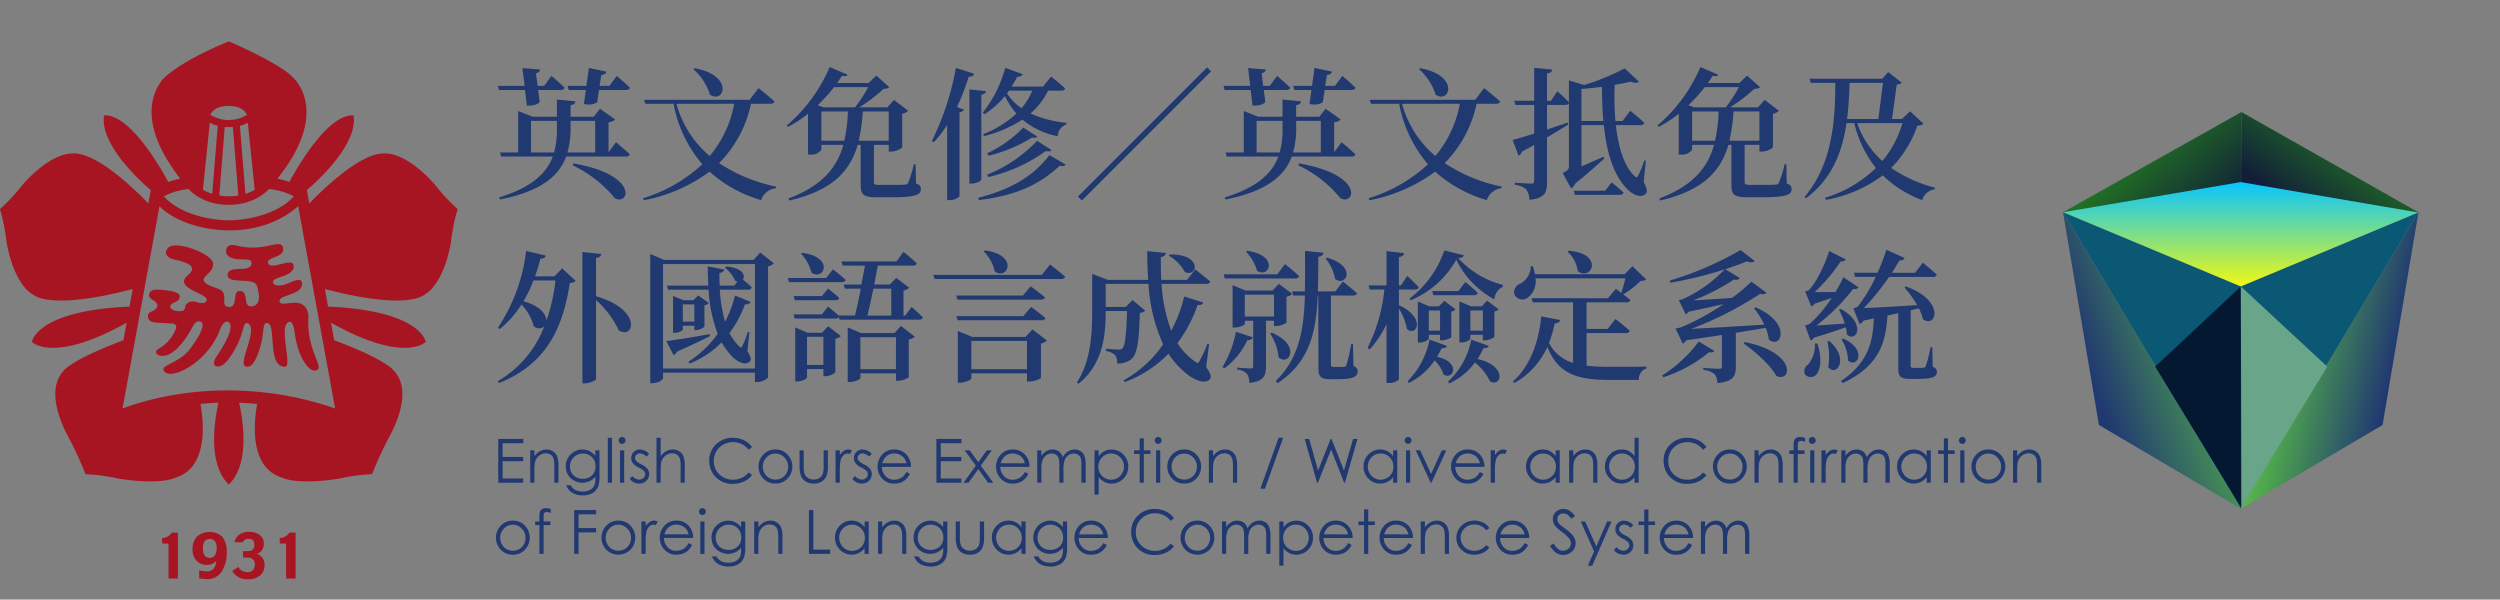 <svg xmlns="http://www.w3.org/2000/svg" xmlns:xlink="http://www.w3.org/1999/xlink" width="492" height="118" viewBox="0 0 492 118"><rect x="0" y="0" width="492" height="118" fill="#808080" stroke="none"/><defs><style>.a{clip-path:url(#g);}.b{fill:url(#a);}.c{fill:#0b5875;}.d{fill:url(#b);}.e{fill:url(#c);}.f{fill:url(#d);}.g{fill:#041931;}.h{fill:#69a589;}.i{fill:url(#e);}.j{fill:#213971;}.k{fill:#a71522;}</style><linearGradient id="a" x1="0.591" y1="0.06" x2="1" y2="0.5" gradientUnits="objectBoundingBox"><stop offset="0" stop-color="#217124"/><stop offset="1" stop-color="#111d39"/></linearGradient><linearGradient id="b" x1="0.896" y1="0.33" x2="0.248" y2="0.702" gradientUnits="objectBoundingBox"><stop offset="0" stop-color="#56b849"/><stop offset="1" stop-color="#213971"/></linearGradient><linearGradient id="c" x1="0.573" y1="0.082" x2="0.259" y2="0.5" gradientUnits="objectBoundingBox"><stop offset="0" stop-color="#217124"/><stop offset="1" stop-color="#122138"/><stop offset="1" stop-color="#111d39"/></linearGradient><linearGradient id="d" x1="0.203" y1="0.5" x2="0.779" y2="0.717" xlink:href="#b"/><linearGradient id="e" x1="0.5" x2="0.5" y2="1" gradientUnits="objectBoundingBox"><stop offset="0" stop-color="#07c4ff"/><stop offset="1" stop-color="#f0f814"/></linearGradient><clipPath id="g"><rect width="492" height="118"/></clipPath></defs><g id="f" class="a"><g transform="translate(-388 -875.78)"><path class="b" d="M-820.457-815.156l-35.076,19.706,34.971,14.63Z" transform="translate(1649.559 1712.985)"/><path class="c" d="M-855.623-747.214l35.021,58.369V-732.57Z" transform="translate(1649.623 1664.745)"/><path class="d" d="M-820.6-688.845l-35.021-58.369,7.066,41.882Z" transform="translate(1649.623 1664.745)"/><path class="e" d="M-854.96-815.177l34.813,19.72-34.911,14.608Z" transform="translate(1684.057 1713)"/><path class="c" d="M-820.6-747.214l-35.021,58.369V-732.57Z" transform="translate(1684.56 1664.745)"/><path class="f" d="M-855.623-688.845l35.021-58.369-7.066,41.882Z" transform="translate(1684.56 1664.745)"/><path class="g" d="M-988.606-305.75l-16.852,15.771,16.885,27.672Z" transform="translate(1817.595 1237.915)"/><path class="h" d="M-1005.894-305.8l17.011,15.785-16.885,27.672Z" transform="translate(1834.892 1237.949)"/><path class="i" d="M-1067.85-370.812l34.944-5.925,34.938,5.98-34.914,14.556Z" transform="translate(1861.87 1288.353)"/></g><path class="j" d="M1.055-8.619H5.994v.844H1.916v2.7H5.959v.844H1.916V-.844H5.959V0h-4.9ZM7.348-6.375h.82v1.143a3.429,3.429,0,0,1,1.09-.981,2.678,2.678,0,0,1,1.3-.325,2.26,2.26,0,0,1,1.269.363,2.164,2.164,0,0,1,.817.979,5.174,5.174,0,0,1,.264,1.916V0h-.82V-3.041A7.492,7.492,0,0,0,12-4.512a1.615,1.615,0,0,0-.547-.952,1.652,1.652,0,0,0-1.055-.319,2.023,2.023,0,0,0-1.333.492,2.306,2.306,0,0,0-.776,1.219,8.476,8.476,0,0,0-.117,1.734V0h-.82Zm12.814,0h.82v5.08A6,6,0,0,1,20.748.668a2.552,2.552,0,0,1-1.119,1.354,3.678,3.678,0,0,1-1.916.475,4.383,4.383,0,0,1-1.474-.232,2.948,2.948,0,0,1-1.063-.623A3.707,3.707,0,0,1,14.42.5h.891a2.353,2.353,0,0,0,.939.938,3.018,3.018,0,0,0,1.426.3,2.946,2.946,0,0,0,1.417-.312,1.916,1.916,0,0,0,.824-.785,3.5,3.5,0,0,0,.246-1.527v-.328a3.107,3.107,0,0,1-1.132.9A3.3,3.3,0,0,1,17.611,0a3.315,3.315,0,0,1-1.654-.437,3.1,3.1,0,0,1-1.2-1.175,3.212,3.212,0,0,1-.422-1.623,3.252,3.252,0,0,1,.44-1.649,3.23,3.23,0,0,1,1.217-1.21,3.248,3.248,0,0,1,1.639-.445,3.053,3.053,0,0,1,1.334.3,3.68,3.68,0,0,1,1.194.976Zm-2.42.627a2.593,2.593,0,0,0-1.295.337,2.441,2.441,0,0,0-.937.932,2.549,2.549,0,0,0-.34,1.286,2.32,2.32,0,0,0,.7,1.734A2.5,2.5,0,0,0,17.7-.773a2.477,2.477,0,0,0,1.819-.68A2.4,2.4,0,0,0,20.2-3.24a2.588,2.588,0,0,0-.316-1.286,2.306,2.306,0,0,0-.9-.894A2.494,2.494,0,0,0,17.742-5.748Zm4.875-3.088h.82V0h-.82ZM25.427-9a.651.651,0,0,1,.478.2.656.656,0,0,1,.2.48.649.649,0,0,1-.2.475.651.651,0,0,1-.478.2.644.644,0,0,1-.473-.2.649.649,0,0,1-.2-.475.656.656,0,0,1,.2-.48A.644.644,0,0,1,25.427-9ZM25.02-6.375h.82V0h-.82Zm5.73.7-.527.545a1.9,1.9,0,0,0-1.286-.639.972.972,0,0,0-.684.264.814.814,0,0,0-.285.615A.912.912,0,0,0,28.2-4.3a3.3,3.3,0,0,0,.986.674,3.683,3.683,0,0,1,1.245.914,1.665,1.665,0,0,1,.323,1A1.8,1.8,0,0,1,30.2-.381a1.883,1.883,0,0,1-1.379.545,2.41,2.41,0,0,1-1.053-.24,2.288,2.288,0,0,1-.83-.662l.516-.586a1.793,1.793,0,0,0,1.333.709,1.2,1.2,0,0,0,.84-.316.977.977,0,0,0,.347-.744.954.954,0,0,0-.229-.627,3.683,3.683,0,0,0-1.033-.68,3.311,3.311,0,0,1-1.174-.879,1.656,1.656,0,0,1-.311-.99,1.61,1.61,0,0,1,.5-1.207,1.728,1.728,0,0,1,1.253-.48A2.6,2.6,0,0,1,30.75-5.678ZM32.2-8.836h.82v3.6a3.487,3.487,0,0,1,1.1-.981,2.666,2.666,0,0,1,1.295-.325,2.26,2.26,0,0,1,1.269.363A2.167,2.167,0,0,1,37.5-5.2a5.171,5.171,0,0,1,.264,1.919V0h-.82V-3.041a7.776,7.776,0,0,0-.088-1.471,1.667,1.667,0,0,0-.554-.952,1.639,1.639,0,0,0-1.052-.319,2.023,2.023,0,0,0-1.333.492,2.306,2.306,0,0,0-.776,1.219,8.424,8.424,0,0,0-.117,1.734V0H32.2Zm18.8,1.816-.68.521a3.716,3.716,0,0,0-1.351-1.11,3.952,3.952,0,0,0-1.731-.378,3.827,3.827,0,0,0-1.91.5,3.554,3.554,0,0,0-1.362,1.33,3.679,3.679,0,0,0-.483,1.878,3.525,3.525,0,0,0,1.081,2.631A3.747,3.747,0,0,0,47.3-.6a3.835,3.835,0,0,0,3.029-1.418l.68.516A4.344,4.344,0,0,1,49.4-.231a5.046,5.046,0,0,1-2.153.448,4.479,4.479,0,0,1-3.568-1.506,4.544,4.544,0,0,1-1.1-3.07,4.269,4.269,0,0,1,1.327-3.185,4.576,4.576,0,0,1,3.325-1.292,4.88,4.88,0,0,1,2.18.478A4.231,4.231,0,0,1,51.006-7.02Zm4.611.48a3.157,3.157,0,0,1,2.442,1.066,3.317,3.317,0,0,1,.88,2.3,3.317,3.317,0,0,1-.93,2.335,3.122,3.122,0,0,1-2.392,1,3.129,3.129,0,0,1-2.4-1,3.317,3.317,0,0,1-.93-2.335,3.31,3.31,0,0,1,.88-2.3A3.156,3.156,0,0,1,55.617-6.539Zm0,.8a2.367,2.367,0,0,0-1.758.756,2.526,2.526,0,0,0-.735,1.828,2.593,2.593,0,0,0,.335,1.289,2.375,2.375,0,0,0,.906.923,2.485,2.485,0,0,0,1.252.325A2.485,2.485,0,0,0,56.867-.94a2.375,2.375,0,0,0,.906-.923,2.593,2.593,0,0,0,.335-1.289,2.521,2.521,0,0,0-.738-1.828A2.37,2.37,0,0,0,55.614-5.736Zm4.737-.639h.82V-3.4a6.352,6.352,0,0,0,.117,1.5,1.672,1.672,0,0,0,.672.926,2.04,2.04,0,0,0,1.182.34,2,2,0,0,0,1.165-.331,1.694,1.694,0,0,0,.66-.87A6.145,6.145,0,0,0,65.092-3.4V-6.375h.838v3.129a4.949,4.949,0,0,1-.308,1.986A2.35,2.35,0,0,1,64.7-.214a2.925,2.925,0,0,1-1.55.378,2.956,2.956,0,0,1-1.556-.378,2.331,2.331,0,0,1-.932-1.055A5.152,5.152,0,0,1,60.352-3.3Zm7.09,0h.838v.932a2.942,2.942,0,0,1,.791-.823,1.56,1.56,0,0,1,.867-.272,1.5,1.5,0,0,1,.727.217l-.428.691a1.141,1.141,0,0,0-.434-.111,1.186,1.186,0,0,0-.791.337,2.13,2.13,0,0,0-.58,1.046,10.03,10.03,0,0,0-.152,2.2V0h-.838Zm7.125.7-.527.545a1.9,1.9,0,0,0-1.286-.639.972.972,0,0,0-.684.264.814.814,0,0,0-.285.615.912.912,0,0,0,.235.592A3.3,3.3,0,0,0,73-3.627a3.683,3.683,0,0,1,1.245.914,1.665,1.665,0,0,1,.323,1,1.8,1.8,0,0,1-.552,1.33,1.883,1.883,0,0,1-1.379.545,2.41,2.41,0,0,1-1.053-.24,2.288,2.288,0,0,1-.83-.662l.516-.586a1.793,1.793,0,0,0,1.333.709,1.2,1.2,0,0,0,.84-.316.977.977,0,0,0,.347-.744.954.954,0,0,0-.229-.627,3.683,3.683,0,0,0-1.033-.68,3.311,3.311,0,0,1-1.174-.879,1.656,1.656,0,0,1-.311-.99,1.61,1.61,0,0,1,.5-1.207,1.728,1.728,0,0,1,1.253-.48A2.6,2.6,0,0,1,74.566-5.678Zm6.82,3.563.691.363a3.77,3.77,0,0,1-.786,1.078,3.121,3.121,0,0,1-1,.624,3.5,3.5,0,0,1-1.261.214,3.047,3.047,0,0,1-2.44-1.022,3.449,3.449,0,0,1-.88-2.312,3.408,3.408,0,0,1,.745-2.162,3.045,3.045,0,0,1,2.528-1.207,3.145,3.145,0,0,1,2.6,1.236,3.452,3.452,0,0,1,.7,2.18H76.553a2.6,2.6,0,0,0,.71,1.821,2.264,2.264,0,0,0,1.7.71,2.725,2.725,0,0,0,.947-.169,2.492,2.492,0,0,0,.783-.449A3.825,3.825,0,0,0,81.387-2.115Zm0-1.717a2.721,2.721,0,0,0-.478-1.049,2.262,2.262,0,0,0-.83-.633,2.542,2.542,0,0,0-1.085-.24,2.337,2.337,0,0,0-1.613.6,2.727,2.727,0,0,0-.745,1.318Zm5.895-4.787h4.939v.844H88.143v2.7h4.043v.844H88.143V-.844h4.043V0h-4.9Zm5.566,2.244h.984l1.7,2.332,1.678-2.332h.986l-2.17,3.012L98.467,0h-1L95.527-2.678,93.6,0h-.979l2.416-3.358ZM104.7-2.115l.691.363a3.77,3.77,0,0,1-.786,1.078,3.121,3.121,0,0,1-1,.624,3.5,3.5,0,0,1-1.261.214A3.047,3.047,0,0,1,99.9-.858a3.449,3.449,0,0,1-.88-2.312,3.408,3.408,0,0,1,.745-2.162A3.045,3.045,0,0,1,102.3-6.539,3.145,3.145,0,0,1,104.9-5.3a3.452,3.452,0,0,1,.7,2.18H99.867a2.6,2.6,0,0,0,.71,1.821,2.264,2.264,0,0,0,1.7.71,2.725,2.725,0,0,0,.947-.169A2.492,2.492,0,0,0,104-1.211,3.825,3.825,0,0,0,104.7-2.115Zm0-1.717a2.721,2.721,0,0,0-.478-1.049,2.262,2.262,0,0,0-.83-.633,2.542,2.542,0,0,0-1.085-.24,2.337,2.337,0,0,0-1.613.6,2.727,2.727,0,0,0-.745,1.318Zm2.426-2.543h.82v1.1a3.176,3.176,0,0,1,.88-.891,2.5,2.5,0,0,1,1.308-.375,2.177,2.177,0,0,1,.88.182,1.892,1.892,0,0,1,.681.483,2.592,2.592,0,0,1,.458.864,3.027,3.027,0,0,1,1.023-1.14,2.42,2.42,0,0,1,1.321-.39,2.067,2.067,0,0,1,1.166.334,1.991,1.991,0,0,1,.751.932,4.971,4.971,0,0,1,.245,1.793V0h-.838V-3.48a4.548,4.548,0,0,0-.146-1.409,1.269,1.269,0,0,0-.5-.618,1.492,1.492,0,0,0-.844-.234,1.835,1.835,0,0,0-1.089.352,2.023,2.023,0,0,0-.721.938,5.942,5.942,0,0,0-.228,1.957V0h-.82V-3.264a5.6,5.6,0,0,0-.144-1.567,1.312,1.312,0,0,0-.5-.662,1.449,1.449,0,0,0-.85-.249,1.833,1.833,0,0,0-1.063.343,2.029,2.029,0,0,0-.732.923,4.975,4.975,0,0,0-.237,1.775V0h-.82Zm11.273,0h.82V-5.2a3.292,3.292,0,0,1,1.118-1,2.973,2.973,0,0,1,1.411-.334,3.148,3.148,0,0,1,2.324.979,3.232,3.232,0,0,1,.966,2.355,3.292,3.292,0,0,1-.957,2.388,3.108,3.108,0,0,1-2.309.981,3.105,3.105,0,0,1-1.4-.316,3.523,3.523,0,0,1-1.153-.943V2.332h-.82Zm3.281.627A2.409,2.409,0,0,0,119.89-5a2.539,2.539,0,0,0-.728,1.849,2.625,2.625,0,0,0,.324,1.305,2.368,2.368,0,0,0,.929.919,2.572,2.572,0,0,0,1.277.339,2.409,2.409,0,0,0,1.242-.342,2.513,2.513,0,0,0,.927-.957,2.594,2.594,0,0,0,.345-1.288,2.589,2.589,0,0,0-.342-1.288,2.467,2.467,0,0,0-.921-.945A2.467,2.467,0,0,0,121.682-5.748Zm5.607-2.994h.82v2.367h1.3v.709h-1.3V0h-.82V-5.666H126.17v-.709h1.119ZM130.925-9a.651.651,0,0,1,.478.2.656.656,0,0,1,.2.48.649.649,0,0,1-.2.475.651.651,0,0,1-.478.2.644.644,0,0,1-.473-.2.649.649,0,0,1-.2-.475.656.656,0,0,1,.2-.48A.644.644,0,0,1,130.925-9Zm-.407,2.625h.82V0h-.82Zm5.543-.164A3.157,3.157,0,0,1,138.5-5.473a3.317,3.317,0,0,1,.88,2.3,3.317,3.317,0,0,1-.93,2.335,3.122,3.122,0,0,1-2.392,1,3.129,3.129,0,0,1-2.4-1,3.317,3.317,0,0,1-.93-2.335,3.31,3.31,0,0,1,.88-2.3A3.156,3.156,0,0,1,136.061-6.539Zm0,.8a2.367,2.367,0,0,0-1.758.756,2.526,2.526,0,0,0-.735,1.828,2.593,2.593,0,0,0,.335,1.289,2.375,2.375,0,0,0,.906.923,2.485,2.485,0,0,0,1.252.325A2.485,2.485,0,0,0,137.31-.94a2.375,2.375,0,0,0,.906-.923,2.593,2.593,0,0,0,.335-1.289,2.521,2.521,0,0,0-.738-1.828A2.37,2.37,0,0,0,136.058-5.736Zm4.843-.639h.82v1.143a3.429,3.429,0,0,1,1.09-.981,2.678,2.678,0,0,1,1.3-.325,2.26,2.26,0,0,1,1.269.363,2.164,2.164,0,0,1,.817.979,5.174,5.174,0,0,1,.264,1.916V0h-.82V-3.041a7.492,7.492,0,0,0-.091-1.471A1.615,1.615,0,0,0,145-5.464a1.652,1.652,0,0,0-1.055-.319,2.023,2.023,0,0,0-1.333.492,2.306,2.306,0,0,0-.776,1.219,8.476,8.476,0,0,0-.117,1.734V0h-.82Zm14.625-2.461-3.58,10.008h-.9l3.574-10.008Zm4.23.217h.885L162.4-2.408l2.471-6.211h.179l2.442,6.211,1.79-6.211h.879L167.686,0h-.16l-2.558-6.521L162.36,0H162.2Zm18.223,2.244V0h-.809V-1.1a3.516,3.516,0,0,1-1.157.943,3.129,3.129,0,0,1-1.4.316A3.113,3.113,0,0,1,172.3-.817a3.291,3.291,0,0,1-.958-2.388,3.231,3.231,0,0,1,.967-2.355,3.152,3.152,0,0,1,2.326-.979,3.008,3.008,0,0,1,1.421.334,3.233,3.233,0,0,1,1.116,1V-6.375Zm-3.278.627a2.473,2.473,0,0,0-1.264.337,2.468,2.468,0,0,0-.922.945,2.587,2.587,0,0,0-.342,1.288,2.592,2.592,0,0,0,.345,1.288,2.514,2.514,0,0,0,.928.957,2.424,2.424,0,0,0,1.25.342,2.561,2.561,0,0,0,1.276-.339,2.374,2.374,0,0,0,.928-.919,2.622,2.622,0,0,0,.325-1.305A2.537,2.537,0,0,0,176.494-5,2.413,2.413,0,0,0,174.7-5.748ZM180.108-9a.651.651,0,0,1,.478.2.656.656,0,0,1,.2.48.649.649,0,0,1-.2.475.651.651,0,0,1-.478.2.644.644,0,0,1-.473-.2.649.649,0,0,1-.2-.475.656.656,0,0,1,.2-.48A.644.644,0,0,1,180.108-9ZM179.7-6.375h.82V0h-.82Zm1.922,0h.873l2.14,4.647,2.114-4.647h.879L184.711,0h-.152Zm12.621,4.26.691.363a3.77,3.77,0,0,1-.786,1.078,3.121,3.121,0,0,1-1,.624,3.5,3.5,0,0,1-1.261.214,3.047,3.047,0,0,1-2.44-1.022,3.449,3.449,0,0,1-.88-2.312,3.408,3.408,0,0,1,.745-2.162,3.045,3.045,0,0,1,2.528-1.207,3.145,3.145,0,0,1,2.6,1.236,3.452,3.452,0,0,1,.7,2.18H189.41a2.6,2.6,0,0,0,.71,1.821,2.264,2.264,0,0,0,1.7.71,2.725,2.725,0,0,0,.947-.169,2.492,2.492,0,0,0,.783-.449A3.825,3.825,0,0,0,194.244-2.115Zm0-1.717a2.721,2.721,0,0,0-.478-1.049,2.262,2.262,0,0,0-.83-.633,2.542,2.542,0,0,0-1.085-.24,2.337,2.337,0,0,0-1.613.6,2.727,2.727,0,0,0-.745,1.318Zm2.121-2.543h.838v.932a2.942,2.942,0,0,1,.791-.823,1.56,1.56,0,0,1,.867-.272,1.5,1.5,0,0,1,.727.217l-.428.691a1.141,1.141,0,0,0-.434-.111,1.186,1.186,0,0,0-.791.337,2.13,2.13,0,0,0-.58,1.046,10.03,10.03,0,0,0-.152,2.2V0h-.838Zm13.594,0V0h-.809V-1.1a3.516,3.516,0,0,1-1.157.943,3.129,3.129,0,0,1-1.4.316,3.113,3.113,0,0,1-2.312-.981,3.291,3.291,0,0,1-.958-2.388,3.231,3.231,0,0,1,.967-2.355,3.152,3.152,0,0,1,2.326-.979,3.008,3.008,0,0,1,1.421.334,3.233,3.233,0,0,1,1.116,1V-6.375Zm-3.278.627a2.473,2.473,0,0,0-1.264.337,2.468,2.468,0,0,0-.922.945,2.587,2.587,0,0,0-.342,1.288,2.592,2.592,0,0,0,.345,1.288,2.514,2.514,0,0,0,.928.957,2.424,2.424,0,0,0,1.25.342,2.561,2.561,0,0,0,1.276-.339,2.374,2.374,0,0,0,.928-.919,2.622,2.622,0,0,0,.325-1.305A2.537,2.537,0,0,0,208.474-5,2.413,2.413,0,0,0,206.681-5.748Zm5.124-.627h.82v1.143a3.429,3.429,0,0,1,1.09-.981,2.678,2.678,0,0,1,1.3-.325,2.26,2.26,0,0,1,1.269.363,2.164,2.164,0,0,1,.817.979,5.174,5.174,0,0,1,.264,1.916V0h-.82V-3.041a7.492,7.492,0,0,0-.091-1.471,1.615,1.615,0,0,0-.547-.952,1.652,1.652,0,0,0-1.055-.319,2.023,2.023,0,0,0-1.333.492,2.306,2.306,0,0,0-.776,1.219,8.476,8.476,0,0,0-.117,1.734V0h-.82Zm13.682-2.461V0h-.809V-1.1a3.516,3.516,0,0,1-1.157.943,3.129,3.129,0,0,1-1.4.316,3.113,3.113,0,0,1-2.312-.981,3.291,3.291,0,0,1-.958-2.388,3.231,3.231,0,0,1,.967-2.355,3.152,3.152,0,0,1,2.326-.979,3.008,3.008,0,0,1,1.421.334,3.233,3.233,0,0,1,1.116,1V-8.836Zm-3.278,3.088a2.473,2.473,0,0,0-1.264.337,2.468,2.468,0,0,0-.922.945,2.587,2.587,0,0,0-.342,1.288,2.592,2.592,0,0,0,.345,1.288,2.514,2.514,0,0,0,.928.957,2.424,2.424,0,0,0,1.25.342,2.561,2.561,0,0,0,1.276-.339,2.374,2.374,0,0,0,.928-.919,2.622,2.622,0,0,0,.325-1.305A2.537,2.537,0,0,0,224-5,2.413,2.413,0,0,0,222.208-5.748Zm16.62-1.271-.68.521a3.716,3.716,0,0,0-1.351-1.11,3.952,3.952,0,0,0-1.731-.378,3.827,3.827,0,0,0-1.91.5,3.554,3.554,0,0,0-1.362,1.33,3.679,3.679,0,0,0-.483,1.878,3.525,3.525,0,0,0,1.081,2.631A3.747,3.747,0,0,0,235.119-.6a3.835,3.835,0,0,0,3.029-1.418l.68.516A4.344,4.344,0,0,1,237.22-.231a5.046,5.046,0,0,1-2.153.448A4.479,4.479,0,0,1,231.5-1.289a4.544,4.544,0,0,1-1.1-3.07,4.269,4.269,0,0,1,1.327-3.185,4.576,4.576,0,0,1,3.325-1.292,4.88,4.88,0,0,1,2.18.478A4.231,4.231,0,0,1,238.828-7.02Zm4.611.48a3.157,3.157,0,0,1,2.442,1.066,3.317,3.317,0,0,1,.88,2.3,3.317,3.317,0,0,1-.93,2.335,3.122,3.122,0,0,1-2.392,1,3.129,3.129,0,0,1-2.4-1,3.317,3.317,0,0,1-.93-2.335,3.31,3.31,0,0,1,.88-2.3A3.156,3.156,0,0,1,243.439-6.539Zm0,.8a2.367,2.367,0,0,0-1.758.756,2.526,2.526,0,0,0-.735,1.828,2.593,2.593,0,0,0,.335,1.289,2.375,2.375,0,0,0,.906.923,2.485,2.485,0,0,0,1.252.325,2.485,2.485,0,0,0,1.252-.325,2.375,2.375,0,0,0,.906-.923,2.593,2.593,0,0,0,.335-1.289,2.521,2.521,0,0,0-.738-1.828A2.37,2.37,0,0,0,243.437-5.736Zm4.843-.639h.82v1.143a3.429,3.429,0,0,1,1.09-.981,2.678,2.678,0,0,1,1.3-.325,2.26,2.26,0,0,1,1.269.363,2.164,2.164,0,0,1,.817.979,5.174,5.174,0,0,1,.264,1.916V0h-.82V-3.041a7.492,7.492,0,0,0-.091-1.471,1.615,1.615,0,0,0-.547-.952,1.652,1.652,0,0,0-1.055-.319,2.023,2.023,0,0,0-1.333.492,2.306,2.306,0,0,0-.776,1.219,8.476,8.476,0,0,0-.117,1.734V0h-.82Zm9.943-2.461v.8a2.029,2.029,0,0,0-.773-.193.753.753,0,0,0-.4.1.428.428,0,0,0-.2.223,3.082,3.082,0,0,0-.041.671v.861h1.331v.709h-1.331L256.8,0h-.82V-5.666h-.838v-.709h.838v-1a2.7,2.7,0,0,1,.126-.979,1,1,0,0,1,.428-.472A1.407,1.407,0,0,1,257.268-9,3.466,3.466,0,0,1,258.223-8.836ZM259.649-9a.651.651,0,0,1,.478.2.656.656,0,0,1,.2.48.649.649,0,0,1-.2.475.651.651,0,0,1-.478.2.644.644,0,0,1-.473-.2.649.649,0,0,1-.2-.475.656.656,0,0,1,.2-.48A.644.644,0,0,1,259.649-9Zm-.407,2.625h.82V0h-.82Zm2.215,0h.838v.932a2.942,2.942,0,0,1,.791-.823,1.56,1.56,0,0,1,.867-.272,1.5,1.5,0,0,1,.727.217l-.428.691a1.141,1.141,0,0,0-.434-.111,1.186,1.186,0,0,0-.791.337,2.13,2.13,0,0,0-.58,1.046,10.03,10.03,0,0,0-.152,2.2V0h-.838Zm3.914,0h.82v1.1a3.176,3.176,0,0,1,.88-.891,2.5,2.5,0,0,1,1.308-.375,2.178,2.178,0,0,1,.88.182,1.892,1.892,0,0,1,.68.483,2.592,2.592,0,0,1,.458.864,3.028,3.028,0,0,1,1.023-1.14,2.42,2.42,0,0,1,1.321-.39,2.067,2.067,0,0,1,1.166.334,1.991,1.991,0,0,1,.751.932A4.971,4.971,0,0,1,274.9-3.48V0h-.838V-3.48a4.548,4.548,0,0,0-.146-1.409,1.269,1.269,0,0,0-.5-.618,1.491,1.491,0,0,0-.844-.234,1.835,1.835,0,0,0-1.089.352,2.023,2.023,0,0,0-.721.938,5.942,5.942,0,0,0-.228,1.957V0h-.82V-3.264a5.6,5.6,0,0,0-.144-1.567,1.312,1.312,0,0,0-.5-.662,1.449,1.449,0,0,0-.85-.249,1.833,1.833,0,0,0-1.063.343,2.029,2.029,0,0,0-.732.923,4.975,4.975,0,0,0-.237,1.775V0h-.82Zm17.613,0V0h-.809V-1.1a3.516,3.516,0,0,1-1.157.943,3.129,3.129,0,0,1-1.4.316A3.113,3.113,0,0,1,277.3-.817a3.291,3.291,0,0,1-.958-2.388,3.231,3.231,0,0,1,.967-2.355,3.152,3.152,0,0,1,2.326-.979,3.008,3.008,0,0,1,1.421.334,3.233,3.233,0,0,1,1.116,1V-6.375Zm-3.278.627a2.473,2.473,0,0,0-1.264.337,2.468,2.468,0,0,0-.922.945,2.587,2.587,0,0,0-.342,1.288,2.592,2.592,0,0,0,.345,1.288,2.514,2.514,0,0,0,.928.957,2.424,2.424,0,0,0,1.25.342,2.561,2.561,0,0,0,1.276-.339,2.374,2.374,0,0,0,.928-.919,2.622,2.622,0,0,0,.325-1.305A2.537,2.537,0,0,0,281.5-5,2.413,2.413,0,0,0,279.706-5.748Zm5.839-2.994h.82v2.367h1.3v.709h-1.3V0h-.82V-5.666h-1.119v-.709h1.119ZM289.181-9a.651.651,0,0,1,.478.2.656.656,0,0,1,.2.48.649.649,0,0,1-.2.475.651.651,0,0,1-.478.2.644.644,0,0,1-.473-.2.649.649,0,0,1-.2-.475.656.656,0,0,1,.2-.48A.644.644,0,0,1,289.181-9Zm-.407,2.625h.82V0h-.82Zm5.543-.164a3.157,3.157,0,0,1,2.442,1.066,3.317,3.317,0,0,1,.88,2.3,3.317,3.317,0,0,1-.93,2.335,3.122,3.122,0,0,1-2.392,1,3.129,3.129,0,0,1-2.4-1,3.317,3.317,0,0,1-.93-2.335,3.31,3.31,0,0,1,.88-2.3A3.156,3.156,0,0,1,294.316-6.539Zm0,.8a2.367,2.367,0,0,0-1.758.756,2.526,2.526,0,0,0-.735,1.828,2.593,2.593,0,0,0,.335,1.289,2.375,2.375,0,0,0,.906.923,2.485,2.485,0,0,0,1.252.325,2.485,2.485,0,0,0,1.252-.325,2.375,2.375,0,0,0,.906-.923,2.593,2.593,0,0,0,.335-1.289,2.521,2.521,0,0,0-.738-1.828A2.37,2.37,0,0,0,294.313-5.736Zm4.843-.639h.82v1.143a3.429,3.429,0,0,1,1.09-.981,2.678,2.678,0,0,1,1.3-.325,2.26,2.26,0,0,1,1.269.363,2.164,2.164,0,0,1,.817.979,5.174,5.174,0,0,1,.264,1.916V0h-.82V-3.041a7.492,7.492,0,0,0-.091-1.471,1.615,1.615,0,0,0-.547-.952,1.652,1.652,0,0,0-1.055-.319,2.023,2.023,0,0,0-1.333.492,2.306,2.306,0,0,0-.776,1.219,8.476,8.476,0,0,0-.117,1.734V0h-.82ZM3.932,7.461A3.157,3.157,0,0,1,6.373,8.527a3.423,3.423,0,0,1-.05,4.638,3.122,3.122,0,0,1-2.392,1,3.129,3.129,0,0,1-2.4-1,3.415,3.415,0,0,1-.05-4.632A3.156,3.156,0,0,1,3.932,7.461Zm0,.8a2.367,2.367,0,0,0-1.758.756,2.526,2.526,0,0,0-.735,1.828,2.593,2.593,0,0,0,.335,1.289,2.375,2.375,0,0,0,.906.923,2.485,2.485,0,0,0,1.252.325,2.485,2.485,0,0,0,1.252-.325,2.375,2.375,0,0,0,.906-.923,2.593,2.593,0,0,0,.335-1.289A2.521,2.521,0,0,0,5.684,9.02,2.37,2.37,0,0,0,3.929,8.264Zm7.468-3.1v.8a2.029,2.029,0,0,0-.773-.193.753.753,0,0,0-.4.1.428.428,0,0,0-.2.223,3.082,3.082,0,0,0-.041.671v.861h1.331v.709H9.983l0,5.666h-.82V8.334H8.32V7.625h.838v-1a2.7,2.7,0,0,1,.126-.979,1,1,0,0,1,.428-.472A1.407,1.407,0,0,1,10.441,5,3.466,3.466,0,0,1,11.4,5.164Zm4.6.217h4.318v.844H16.857v2.7h3.457V9.77H16.857V14H16Zm8.7,2.08a3.157,3.157,0,0,1,2.442,1.066,3.423,3.423,0,0,1-.05,4.638,3.37,3.37,0,0,1-4.79,0,3.415,3.415,0,0,1-.05-4.632A3.156,3.156,0,0,1,24.7,7.461Zm0,.8a2.367,2.367,0,0,0-1.758.756,2.526,2.526,0,0,0-.735,1.828,2.593,2.593,0,0,0,.335,1.289,2.375,2.375,0,0,0,.906.923,2.574,2.574,0,0,0,2.5,0,2.375,2.375,0,0,0,.906-.923,2.593,2.593,0,0,0,.335-1.289A2.521,2.521,0,0,0,26.45,9.02,2.37,2.37,0,0,0,24.694,8.264Zm4.532-.639h.838v.932a2.942,2.942,0,0,1,.791-.823,1.56,1.56,0,0,1,.867-.272,1.5,1.5,0,0,1,.727.217l-.428.691a1.141,1.141,0,0,0-.434-.111,1.186,1.186,0,0,0-.791.337,2.13,2.13,0,0,0-.58,1.046,10.03,10.03,0,0,0-.152,2.2V14h-.838Zm9.287,4.26.691.363a3.77,3.77,0,0,1-.786,1.078,3.121,3.121,0,0,1-1,.624,3.5,3.5,0,0,1-1.261.214,3.047,3.047,0,0,1-2.44-1.022,3.449,3.449,0,0,1-.88-2.312,3.408,3.408,0,0,1,.745-2.162,3.045,3.045,0,0,1,2.528-1.207,3.145,3.145,0,0,1,2.6,1.236,3.452,3.452,0,0,1,.7,2.18H33.68a2.6,2.6,0,0,0,.71,1.821,2.264,2.264,0,0,0,1.7.71,2.725,2.725,0,0,0,.947-.169,2.492,2.492,0,0,0,.783-.449A3.825,3.825,0,0,0,38.514,11.885Zm0-1.717a2.721,2.721,0,0,0-.478-1.049,2.262,2.262,0,0,0-.83-.633,2.542,2.542,0,0,0-1.085-.24,2.337,2.337,0,0,0-1.613.6,2.727,2.727,0,0,0-.745,1.318ZM41.229,5a.677.677,0,0,1,0,1.354.679.679,0,0,1-.671-.674.656.656,0,0,1,.2-.48A.644.644,0,0,1,41.229,5Zm-.407,2.625h.82V14h-.82Zm8.021,0h.82v5.08a6,6,0,0,1-.234,1.963,2.552,2.552,0,0,1-1.119,1.354,3.678,3.678,0,0,1-1.916.475,4.383,4.383,0,0,1-1.474-.232,2.948,2.948,0,0,1-1.063-.623A3.707,3.707,0,0,1,43.1,14.5h.891a2.353,2.353,0,0,0,.939.938,3.018,3.018,0,0,0,1.426.3,2.946,2.946,0,0,0,1.417-.312,1.916,1.916,0,0,0,.824-.785,3.5,3.5,0,0,0,.246-1.527v-.328a3.107,3.107,0,0,1-1.132.9,3.36,3.36,0,0,1-3.073-.123,3.1,3.1,0,0,1-1.2-1.175,3.212,3.212,0,0,1-.422-1.623,3.317,3.317,0,0,1,3.3-3.3,3.053,3.053,0,0,1,1.334.3,3.68,3.68,0,0,1,1.194.976Zm-2.42.627a2.593,2.593,0,0,0-1.295.337,2.441,2.441,0,0,0-.937.932,2.549,2.549,0,0,0-.34,1.286,2.32,2.32,0,0,0,.7,1.734,2.77,2.77,0,0,0,3.642.006,2.4,2.4,0,0,0,.688-1.787,2.588,2.588,0,0,0-.316-1.286,2.306,2.306,0,0,0-.9-.894A2.494,2.494,0,0,0,46.424,8.252Zm5-.627h.82V8.768a3.429,3.429,0,0,1,1.09-.981,2.678,2.678,0,0,1,1.3-.325,2.26,2.26,0,0,1,1.269.363,2.164,2.164,0,0,1,.817.979,5.174,5.174,0,0,1,.264,1.916V14h-.82V10.959a7.492,7.492,0,0,0-.091-1.471,1.615,1.615,0,0,0-.547-.952,1.652,1.652,0,0,0-1.055-.319,2.023,2.023,0,0,0-1.333.492,2.306,2.306,0,0,0-.776,1.219,8.476,8.476,0,0,0-.117,1.734V14h-.82ZM62.2,5.381h.861v7.787h3.316V14H62.2Zm11.76,2.244V14h-.809V12.9a3.516,3.516,0,0,1-1.157.943,3.233,3.233,0,0,1-3.715-.665,3.291,3.291,0,0,1-.958-2.388,3.231,3.231,0,0,1,.967-2.355,3.152,3.152,0,0,1,2.326-.979,3.008,3.008,0,0,1,1.421.334,3.233,3.233,0,0,1,1.116,1V7.625Zm-3.278.627a2.474,2.474,0,0,0-2.186,1.282,2.583,2.583,0,0,0,0,2.575,2.514,2.514,0,0,0,.928.957,2.424,2.424,0,0,0,1.25.342,2.561,2.561,0,0,0,1.276-.339,2.374,2.374,0,0,0,.928-.919,2.622,2.622,0,0,0,.325-1.305A2.537,2.537,0,0,0,72.473,9,2.413,2.413,0,0,0,70.679,8.252ZM75.8,7.625h.82V8.768a3.429,3.429,0,0,1,1.09-.981,2.678,2.678,0,0,1,1.3-.325,2.26,2.26,0,0,1,1.269.363A2.164,2.164,0,0,1,81.1,8.8a5.174,5.174,0,0,1,.264,1.916V14h-.82V10.959a7.492,7.492,0,0,0-.091-1.471,1.615,1.615,0,0,0-.547-.952,1.652,1.652,0,0,0-1.055-.319,2.023,2.023,0,0,0-1.333.492,2.306,2.306,0,0,0-.776,1.219,8.476,8.476,0,0,0-.117,1.734V14H75.8Zm12.814,0h.82v5.08a6,6,0,0,1-.234,1.963,2.552,2.552,0,0,1-1.119,1.354,3.678,3.678,0,0,1-1.916.475,4.383,4.383,0,0,1-1.474-.232,2.948,2.948,0,0,1-1.063-.623,3.707,3.707,0,0,1-.756-1.143h.891a2.353,2.353,0,0,0,.939.938,3.018,3.018,0,0,0,1.426.3,2.946,2.946,0,0,0,1.417-.312,1.916,1.916,0,0,0,.824-.785,3.5,3.5,0,0,0,.246-1.527v-.328a3.107,3.107,0,0,1-1.132.9,3.36,3.36,0,0,1-3.073-.123,3.1,3.1,0,0,1-1.2-1.175,3.212,3.212,0,0,1-.422-1.623,3.317,3.317,0,0,1,3.3-3.3,3.053,3.053,0,0,1,1.334.3,3.68,3.68,0,0,1,1.194.976Zm-2.42.627a2.593,2.593,0,0,0-1.295.337,2.441,2.441,0,0,0-.937.932,2.549,2.549,0,0,0-.34,1.286,2.32,2.32,0,0,0,.7,1.734,2.77,2.77,0,0,0,3.642.006,2.4,2.4,0,0,0,.688-1.787,2.588,2.588,0,0,0-.316-1.286,2.306,2.306,0,0,0-.9-.894A2.494,2.494,0,0,0,86.2,8.252Zm4.893-.627h.82V10.6a6.352,6.352,0,0,0,.117,1.5,1.672,1.672,0,0,0,.672.926,2.04,2.04,0,0,0,1.182.34,2,2,0,0,0,1.165-.331,1.694,1.694,0,0,0,.66-.87A6.145,6.145,0,0,0,95.83,10.6V7.625h.838v3.129a4.949,4.949,0,0,1-.308,1.986,2.35,2.35,0,0,1-.926,1.046,2.925,2.925,0,0,1-1.55.378,2.956,2.956,0,0,1-1.556-.378,2.331,2.331,0,0,1-.932-1.055A5.152,5.152,0,0,1,91.09,10.7Zm13.752,0V14h-.809V12.9a3.516,3.516,0,0,1-1.157.943,3.233,3.233,0,0,1-3.715-.665,3.291,3.291,0,0,1-.958-2.388,3.231,3.231,0,0,1,.967-2.355,3.152,3.152,0,0,1,2.326-.979,3.008,3.008,0,0,1,1.421.334,3.233,3.233,0,0,1,1.116,1V7.625Zm-3.278.627a2.474,2.474,0,0,0-2.186,1.282,2.583,2.583,0,0,0,0,2.575,2.514,2.514,0,0,0,.928.957,2.424,2.424,0,0,0,1.25.342,2.561,2.561,0,0,0,1.276-.339,2.374,2.374,0,0,0,.928-.919,2.622,2.622,0,0,0,.325-1.305A2.537,2.537,0,0,0,103.357,9,2.413,2.413,0,0,0,101.563,8.252Zm10.62-.627H113v5.08a6,6,0,0,1-.234,1.963,2.552,2.552,0,0,1-1.119,1.354,3.678,3.678,0,0,1-1.916.475,4.383,4.383,0,0,1-1.474-.232,2.948,2.948,0,0,1-1.063-.623,3.707,3.707,0,0,1-.756-1.143h.891a2.353,2.353,0,0,0,.939.938,3.018,3.018,0,0,0,1.426.3,2.946,2.946,0,0,0,1.417-.312,1.916,1.916,0,0,0,.824-.785,3.5,3.5,0,0,0,.246-1.527v-.328a3.107,3.107,0,0,1-1.132.9,3.36,3.36,0,0,1-3.073-.123,3.1,3.1,0,0,1-1.2-1.175,3.212,3.212,0,0,1-.422-1.623,3.317,3.317,0,0,1,3.3-3.3,3.053,3.053,0,0,1,1.334.3,3.68,3.68,0,0,1,1.194.976Zm-2.42.627a2.593,2.593,0,0,0-1.295.337,2.441,2.441,0,0,0-.937.932,2.549,2.549,0,0,0-.34,1.286,2.32,2.32,0,0,0,.7,1.734,2.77,2.77,0,0,0,3.642.006,2.4,2.4,0,0,0,.688-1.787,2.588,2.588,0,0,0-.316-1.286,2.306,2.306,0,0,0-.9-.894A2.494,2.494,0,0,0,109.764,8.252Zm10.365,3.633.691.363a3.77,3.77,0,0,1-.786,1.078,3.121,3.121,0,0,1-1,.624,3.5,3.5,0,0,1-1.261.214,3.047,3.047,0,0,1-2.44-1.022,3.449,3.449,0,0,1-.88-2.312,3.408,3.408,0,0,1,.745-2.162,3.045,3.045,0,0,1,2.528-1.207,3.145,3.145,0,0,1,2.6,1.236,3.452,3.452,0,0,1,.7,2.18h-5.736A2.6,2.6,0,0,0,116,12.7a2.264,2.264,0,0,0,1.7.71,2.725,2.725,0,0,0,.947-.169,2.492,2.492,0,0,0,.783-.449A3.825,3.825,0,0,0,120.129,11.885Zm0-1.717a2.721,2.721,0,0,0-.478-1.049,2.262,2.262,0,0,0-.83-.633,2.542,2.542,0,0,0-1.085-.24,2.337,2.337,0,0,0-1.613.6,2.727,2.727,0,0,0-.745,1.318ZM134.045,6.98l-.68.521a3.716,3.716,0,0,0-1.351-1.11,3.952,3.952,0,0,0-1.731-.378,3.827,3.827,0,0,0-1.91.5,3.554,3.554,0,0,0-1.362,1.33,3.679,3.679,0,0,0-.483,1.878,3.525,3.525,0,0,0,1.081,2.631,3.747,3.747,0,0,0,2.728,1.055,3.835,3.835,0,0,0,3.029-1.418l.68.516a4.344,4.344,0,0,1-1.608,1.269,5.046,5.046,0,0,1-2.153.448,4.479,4.479,0,0,1-3.568-1.506,4.544,4.544,0,0,1-1.1-3.07,4.269,4.269,0,0,1,1.327-3.185,4.576,4.576,0,0,1,3.325-1.292,4.88,4.88,0,0,1,2.18.478A4.231,4.231,0,0,1,134.045,6.98Zm4.611.48A3.157,3.157,0,0,1,141.1,8.527a3.423,3.423,0,0,1-.05,4.638,3.37,3.37,0,0,1-4.79,0,3.415,3.415,0,0,1-.05-4.632A3.156,3.156,0,0,1,138.656,7.461Zm0,.8a2.367,2.367,0,0,0-1.758.756,2.526,2.526,0,0,0-.735,1.828,2.593,2.593,0,0,0,.335,1.289,2.375,2.375,0,0,0,.906.923,2.574,2.574,0,0,0,2.5,0,2.375,2.375,0,0,0,.906-.923,2.593,2.593,0,0,0,.335-1.289,2.521,2.521,0,0,0-.738-1.828A2.37,2.37,0,0,0,138.653,8.264Zm4.837-.639h.82v1.1a3.176,3.176,0,0,1,.88-.891,2.5,2.5,0,0,1,1.308-.375,2.177,2.177,0,0,1,.88.182,1.892,1.892,0,0,1,.681.483,2.592,2.592,0,0,1,.458.864,3.027,3.027,0,0,1,1.023-1.14,2.42,2.42,0,0,1,1.321-.39,2.067,2.067,0,0,1,1.166.334,1.991,1.991,0,0,1,.751.932,4.971,4.971,0,0,1,.245,1.793V14h-.838V10.52a4.548,4.548,0,0,0-.146-1.409,1.269,1.269,0,0,0-.5-.618,1.491,1.491,0,0,0-.844-.234,1.835,1.835,0,0,0-1.089.352,2.023,2.023,0,0,0-.721.938,5.942,5.942,0,0,0-.228,1.957V14h-.82V10.736a5.6,5.6,0,0,0-.144-1.567,1.312,1.312,0,0,0-.5-.662,1.449,1.449,0,0,0-.85-.249,1.833,1.833,0,0,0-1.063.343,2.029,2.029,0,0,0-.732.923,4.975,4.975,0,0,0-.237,1.775V14h-.82Zm11.273,0h.82V8.8a3.292,3.292,0,0,1,1.118-1,2.973,2.973,0,0,1,1.411-.334,3.148,3.148,0,0,1,2.324.979,3.232,3.232,0,0,1,.966,2.355,3.292,3.292,0,0,1-.957,2.388,3.223,3.223,0,0,1-3.708.665,3.523,3.523,0,0,1-1.153-.943v3.428h-.82Zm3.281.627A2.409,2.409,0,0,0,156.253,9a2.539,2.539,0,0,0-.728,1.849,2.625,2.625,0,0,0,.324,1.305,2.368,2.368,0,0,0,.929.919,2.572,2.572,0,0,0,1.277.339,2.409,2.409,0,0,0,1.242-.342,2.513,2.513,0,0,0,.927-.957,2.585,2.585,0,0,0,0-2.575,2.47,2.47,0,0,0-2.183-1.282Zm10.26,3.633.691.363a3.77,3.77,0,0,1-.786,1.078,3.121,3.121,0,0,1-1,.624,3.5,3.5,0,0,1-1.261.214,3.047,3.047,0,0,1-2.44-1.022,3.449,3.449,0,0,1-.88-2.312,3.408,3.408,0,0,1,.745-2.162A3.045,3.045,0,0,1,165.9,7.461,3.145,3.145,0,0,1,168.5,8.7a3.452,3.452,0,0,1,.7,2.18h-5.736a2.6,2.6,0,0,0,.71,1.821,2.264,2.264,0,0,0,1.7.71,2.725,2.725,0,0,0,.947-.169,2.492,2.492,0,0,0,.783-.449A3.825,3.825,0,0,0,168.3,11.885Zm0-1.717a2.721,2.721,0,0,0-.478-1.049,2.262,2.262,0,0,0-.83-.633,2.542,2.542,0,0,0-1.085-.24,2.337,2.337,0,0,0-1.613.6,2.727,2.727,0,0,0-.745,1.318Zm3.146-4.91h.82V7.625h1.3v.709h-1.3V14h-.82V8.334h-1.119V7.625h1.119Zm8.719,6.627.691.363a3.77,3.77,0,0,1-.786,1.078,3.121,3.121,0,0,1-1,.624,3.5,3.5,0,0,1-1.261.214,3.047,3.047,0,0,1-2.44-1.022,3.449,3.449,0,0,1-.88-2.312,3.408,3.408,0,0,1,.745-2.162,3.045,3.045,0,0,1,2.528-1.207,3.145,3.145,0,0,1,2.6,1.236,3.452,3.452,0,0,1,.7,2.18h-5.736a2.6,2.6,0,0,0,.71,1.821,2.264,2.264,0,0,0,1.7.71,2.725,2.725,0,0,0,.947-.169,2.492,2.492,0,0,0,.783-.449A3.825,3.825,0,0,0,180.17,11.885Zm0-1.717a2.721,2.721,0,0,0-.478-1.049,2.262,2.262,0,0,0-.83-.633,2.542,2.542,0,0,0-1.085-.24,2.337,2.337,0,0,0-1.613.6,2.727,2.727,0,0,0-.745,1.318ZM182.6,7.625h.82V8.768a3.429,3.429,0,0,1,1.09-.981,2.678,2.678,0,0,1,1.3-.325,2.26,2.26,0,0,1,1.269.363,2.164,2.164,0,0,1,.817.979,5.174,5.174,0,0,1,.264,1.916V14h-.82V10.959a7.492,7.492,0,0,0-.091-1.471,1.615,1.615,0,0,0-.547-.952,1.652,1.652,0,0,0-1.055-.319,2.023,2.023,0,0,0-1.333.492,2.306,2.306,0,0,0-.776,1.219,8.476,8.476,0,0,0-.117,1.734V14h-.82Zm13.506,1.324-.65.4a2.724,2.724,0,0,0-2.3-1.119,2.661,2.661,0,0,0-1.934.749,2.445,2.445,0,0,0-.77,1.82,2.584,2.584,0,0,0,.354,1.311,2.482,2.482,0,0,0,.972.954,2.938,2.938,0,0,0,3.678-.78l.65.428a3.071,3.071,0,0,1-1.228,1.068,3.921,3.921,0,0,1-1.755.379,3.467,3.467,0,0,1-2.508-.961,3.126,3.126,0,0,1-1-2.338,3.339,3.339,0,0,1,.466-1.72,3.282,3.282,0,0,1,1.28-1.239,3.735,3.735,0,0,1,1.822-.445,3.891,3.891,0,0,1,1.222.193,3.4,3.4,0,0,1,1,.5A2.741,2.741,0,0,1,196.107,8.949Zm6.943,2.936.691.363a3.77,3.77,0,0,1-.786,1.078,3.121,3.121,0,0,1-1,.624,3.5,3.5,0,0,1-1.261.214,3.047,3.047,0,0,1-2.44-1.022,3.449,3.449,0,0,1-.88-2.312,3.408,3.408,0,0,1,.745-2.162,3.045,3.045,0,0,1,2.528-1.207,3.145,3.145,0,0,1,2.6,1.236,3.452,3.452,0,0,1,.7,2.18h-5.736a2.6,2.6,0,0,0,.71,1.821,2.264,2.264,0,0,0,1.7.71,2.725,2.725,0,0,0,.947-.169,2.492,2.492,0,0,0,.783-.449A3.825,3.825,0,0,0,203.051,11.885Zm0-1.717a2.721,2.721,0,0,0-.478-1.049,2.262,2.262,0,0,0-.83-.633,2.542,2.542,0,0,0-1.085-.24,2.337,2.337,0,0,0-1.613.6,2.727,2.727,0,0,0-.745,1.318Zm5,2.227.732-.439q.773,1.424,1.787,1.424a1.712,1.712,0,0,0,.814-.2,1.43,1.43,0,0,0,.58-.542,1.4,1.4,0,0,0,.2-.721,1.461,1.461,0,0,0-.293-.85,7.02,7.02,0,0,0-1.477-1.383A7.548,7.548,0,0,1,209.051,8.5a2.153,2.153,0,0,1-.457-1.318,2,2,0,0,1,.27-1.025,1.922,1.922,0,0,1,.759-.729,2.187,2.187,0,0,1,1.063-.267,2.267,2.267,0,0,1,1.14.3,3.908,3.908,0,0,1,1.122,1.11l-.7.533a3.373,3.373,0,0,0-.829-.85,1.429,1.429,0,0,0-.747-.205,1.183,1.183,0,0,0-.853.316,1.036,1.036,0,0,0-.331.779,1.328,1.328,0,0,0,.117.545,2.011,2.011,0,0,0,.428.574q.17.164,1.113.861a6.267,6.267,0,0,1,1.535,1.471,2.37,2.37,0,0,1,.416,1.295,2.2,2.2,0,0,1-.712,1.629,2.393,2.393,0,0,1-1.731.691,2.54,2.54,0,0,1-1.424-.419A3.833,3.833,0,0,1,208.049,12.395Zm6.047-4.77h.867l2.191,4.909,2.127-4.909h.873l-3.8,8.707h-.867l1.227-2.815Zm10.324.7-.527.545a1.9,1.9,0,0,0-1.286-.639.972.972,0,0,0-.684.264.814.814,0,0,0-.285.615.912.912,0,0,0,.235.592,3.3,3.3,0,0,0,.986.674,3.683,3.683,0,0,1,1.245.914,1.665,1.665,0,0,1,.323,1,1.8,1.8,0,0,1-.552,1.33,1.883,1.883,0,0,1-1.379.545,2.41,2.41,0,0,1-1.053-.24,2.288,2.288,0,0,1-.83-.662l.516-.586a1.793,1.793,0,0,0,1.333.709,1.2,1.2,0,0,0,.84-.316.977.977,0,0,0,.347-.744.954.954,0,0,0-.229-.627,3.683,3.683,0,0,0-1.033-.68,3.311,3.311,0,0,1-1.174-.879,1.656,1.656,0,0,1-.311-.99,1.61,1.61,0,0,1,.5-1.207,1.728,1.728,0,0,1,1.253-.48A2.6,2.6,0,0,1,224.42,8.322Zm2.168-3.064h.82V7.625h1.3v.709h-1.3V14h-.82V8.334h-1.119V7.625h1.119Zm8.719,6.627.691.363a3.77,3.77,0,0,1-.786,1.078,3.121,3.121,0,0,1-1,.624,3.5,3.5,0,0,1-1.261.214,3.047,3.047,0,0,1-2.44-1.022,3.449,3.449,0,0,1-.88-2.312,3.408,3.408,0,0,1,.745-2.162A3.045,3.045,0,0,1,232.9,7.461a3.145,3.145,0,0,1,2.6,1.236,3.452,3.452,0,0,1,.7,2.18h-5.736a2.6,2.6,0,0,0,.71,1.821,2.264,2.264,0,0,0,1.7.71,2.725,2.725,0,0,0,.947-.169,2.492,2.492,0,0,0,.783-.449A3.825,3.825,0,0,0,235.307,11.885Zm0-1.717a2.721,2.721,0,0,0-.478-1.049,2.262,2.262,0,0,0-.83-.633,2.542,2.542,0,0,0-1.085-.24,2.337,2.337,0,0,0-1.613.6,2.727,2.727,0,0,0-.745,1.318Zm2.426-2.543h.82v1.1a3.176,3.176,0,0,1,.88-.891,2.5,2.5,0,0,1,1.308-.375,2.177,2.177,0,0,1,.88.182,1.892,1.892,0,0,1,.681.483,2.592,2.592,0,0,1,.458.864,3.027,3.027,0,0,1,1.023-1.14,2.42,2.42,0,0,1,1.321-.39,2.067,2.067,0,0,1,1.166.334,1.991,1.991,0,0,1,.751.932,4.971,4.971,0,0,1,.245,1.793V14h-.838V10.52a4.548,4.548,0,0,0-.146-1.409,1.269,1.269,0,0,0-.5-.618,1.491,1.491,0,0,0-.844-.234,1.835,1.835,0,0,0-1.089.352,2.023,2.023,0,0,0-.721.938A5.942,5.942,0,0,0,242.9,11.5V14h-.82V10.736a5.6,5.6,0,0,0-.144-1.567,1.312,1.312,0,0,0-.5-.662,1.449,1.449,0,0,0-.85-.249,1.833,1.833,0,0,0-1.063.343,2.029,2.029,0,0,0-.732.923,4.975,4.975,0,0,0-.237,1.775V14h-.82Z" transform="translate(97 95)"/><g transform="translate(0 8.164)"><g transform="translate(31.9 96.51)"><path class="k" d="M314.4,285.2h-1.846v-6.884H311.29v-1.09a2.256,2.256,0,0,0,1.894-1.066H314.4Z" transform="translate(-311.29 -276.024)"/><path class="k" d="M322.971,280.423a6.74,6.74,0,0,1-.958,3.371,3.305,3.305,0,0,1-2.966,1.549,7.962,7.962,0,0,1-1.506-.185V283.6a7.483,7.483,0,0,0,1.506.222,1.644,1.644,0,0,0,1.377-.609,2.454,2.454,0,0,0,.465-1.464,1.632,1.632,0,0,1-.755.58,2.527,2.527,0,0,1-.954.216,2.756,2.756,0,0,1-2.187-.852,3.178,3.178,0,0,1-.75-2.264,3.416,3.416,0,0,1,.879-2.469,3.79,3.79,0,0,1,4.967.038,4.358,4.358,0,0,1,.882,2.63v.793Zm-1.98-1.125c0-1.233-.454-1.857-1.355-1.857s-1.351.624-1.351,1.857.449,1.864,1.351,1.864a1.177,1.177,0,0,0,1.065-.608A2.5,2.5,0,0,0,320.99,279.3Z" transform="translate(-310.244 -276.047)"/><path class="k" d="M329.044,282.6a2.516,2.516,0,0,1-.938,2.071,3.416,3.416,0,0,1-2.221.7,3.327,3.327,0,0,1-3.213-1.659l1.249-.762a1.518,1.518,0,0,0,.735.764,2.189,2.189,0,0,0,1.056.256,1.371,1.371,0,0,0,1.067-.424,1.59,1.59,0,0,0,.352-1.112,1.3,1.3,0,0,0-.372-.985,1.482,1.482,0,0,0-1.032-.336h-.908v-1.281h.961c.841,0,1.256-.393,1.256-1.173,0-.836-.355-1.241-1.063-1.241a1.217,1.217,0,0,0-1.215.672h-1.617a2.321,2.321,0,0,1,1.021-1.543,3.153,3.153,0,0,1,1.811-.5,3.468,3.468,0,0,1,2.035.547,2.061,2.061,0,0,1,.894,1.8,2.115,2.115,0,0,1-.344,1.239,1.772,1.772,0,0,1-1.046.727A2.19,2.19,0,0,1,329.044,282.6Z" transform="translate(-308.885 -276.048)"/><path class="k" d="M333.526,285.2h-1.864v-6.884h-1.256v-1.09a2.271,2.271,0,0,0,1.892-1.066h1.228Z" transform="translate(-307.251 -276.024)"/></g><g transform="translate(29.1 39.871)"><path class="k" d="M317.293,249.894c-2.011,2.7-5.532,3.16-5.23,4.159.713,2.414,8.543-1.036,11.076-7.856.734-1.967,1.52-1.634,1.52-1.634s2.322.219-2.172,6.853c-.986,1.452-.194,1.86-.194,1.86s1.022.607,2.408-1.166c3.495-4.48,2.75-7.731,3.92-7.228,2.195.939-1.922,7.838-.465,8.456,1.066.455,2.068-.746,2.977-3.964.829-2.9.314-4.592,1.317-4.548,1.938.086-.126,8.673,3.538,8.6,1.508-.032-1.467-8.334.837-8.846,0,0,.761-.239,1.036,2.046a17.382,17.382,0,0,0,1,4.1c.4,1.091,1.927,4.1,3.455,3.321,1.256-.638-2.132-4.156-1.744-10.206,0-.019.231-2.725-2.269-3-1.364-.155-3.726.769-3.368-.556.275-1.032,4.841-1.1,4.356-3.479-.174-.9-1.651-.257-2.857.264-1.25.538-2.689.465-2.809-.176-.12-.623.751-.888,1.848-1.252,1.238-.414,2.427-1.136,2.175-2.24-.336-1.576-5.023,1.435-5.033-.65.177-.973,3.645-.954,2.908-2.915-.618-1.64-3.608,1.1-9.017-.246-2.684-.657-2.075,1.61-2.075,1.61,1.352,2.1,5.42.142,4.913,2.1-.44,1.649-4.358.092-4.652,1.89-.361,2.229,5.16.446,5.747,2.309,1.251,3.989-.761,4.1-1.357,4.014-1.4-.207-.179-3.02-2.056-3-1.589.018-.1,3.364-2.232,3.124-1.727-.191.305-2.729-1.924-3.534-1.308-.455-2.7-.933-2.883-1.628-.258-.976,1.979-1.59,1.822-3.419-.177-1.887-7.81-4.818-9.023-2.834-1.028,1.673,1.462,2.121,1.462,2.121,2.361.533,4.707,1.308,2.645,3.029-3.1,2.6,3.713,3.537,3.657,4.847-.045,1.044-1.669.58-1.807.532-1.365-.5-2.35.2-2.418.819-.13,1.063-.729.931-1.529.911-.666-.017-2.63-.86-.406-1.794.925-.388.935-1.13.785-1.406-.529-.921-4.27-1.028-4.27-1.028s-1.358-.144-1.663.8c-.263.815.807,1.3.807,1.3,1.733,1.1.132,1.993-.172,2.132-.5.23-1.026.443-.872,1.236.116.615.66.958,1.623,1.023.027,0,3.184.185,3.193.185s1.064.04.632,1.13a7.533,7.533,0,0,1-3.3,3.78c-1.294.787-.107,1.613.945,1.433,0,0,2.584.18,5.766-5.87.675-1.282,1.515-.83,1.515-.83S321.029,244.869,317.293,249.894Z" transform="translate(-308.978 -229.288)"/></g><path class="k" d="M370.493,224.486c-5.618-6.316-9.491-6.059-9.491-6.059-4.547-.54-11.909,6.44-15.177,9.819l-.489-2.609c10.986-9.609,9.167-14.729,9.167-14.729-4.633-.213-10.029,8.428-12.615,13.1a15.435,15.435,0,0,0-2.343-.638c10.993-13.779,2.777-20.193,2.777-20.193-2.61-2.632-11.943-6.67-12.291-6.806a.361.361,0,0,0-.048.016l-.036-.016c-.349.136-8.13,3.209-12.3,6.806,0,0-8.023,6.342,2.788,20.193a15.717,15.717,0,0,0-2.362.638c-2.567-4.673-7.965-13.314-12.6-13.1,0,0-1.824,5.12,9.155,14.729l-.477,2.609c-3.264-3.378-10.639-10.359-15.177-9.819,0,0-3.876-.257-9.5,6.059a39.773,39.773,0,0,1-4.52,4.879v.014a39.753,39.753,0,0,1,1.3,6.515c1.493,8.323,4.935,10.127,4.935,10.127,3.711,2.935,15.187.309,19.882-.934l-.632,3.455c-18.433.807-19.214,6.961-19.214,6.961s4.209,4.341,18.649-3.794l-.636,3.463c-.194.067-8.13,2.974-11.088,5.354-4.37,3.526-1.593,10.425.6,14.32a73.029,73.029,0,0,1,3.028,6.673h.008a39.676,39.676,0,0,1,6.59.9c8.355,1.311,11.111-.208,11.111-.208,6.324-1.921,5.64-10.443,4.92-14.5,1.183-.126,2.37-.216,3.533-.239-.86,3.91-2.044,12.1,2.02,16.075h.04c4.067-3.979,2.883-12.165,2.014-16.075,1.17.023,2.352.113,3.545.239-.722,4.053-1.409,12.575,4.906,14.5,0,0,2.757,1.519,11.114.208a39.783,39.783,0,0,1,6.586-.9h.025a71.6,71.6,0,0,1,3.02-6.673c2.192-3.894,5.023-10.691.6-14.32-2.955-2.415-10.9-5.287-11.089-5.354l-.621-3.463c14.428,8.135,18.63,3.794,18.63,3.794s-.775-6.154-19.217-6.961l-.626-3.455c4.69,1.243,16.164,3.869,19.89.934,0,0,3.442-1.8,4.925-10.127a38.579,38.579,0,0,1,1.306-6.515v-.014A40.032,40.032,0,0,1,370.493,224.486Zm-35.427.981.018.086a8.961,8.961,0,0,1-1.83.808l-1.085-13.392a6.956,6.956,0,0,0,1.558-.613Zm-5.112-16.407c3.077-.017,3.593,1.759,3.593,1.759a6.9,6.9,0,0,1-7.183,0S326.878,209.043,329.955,209.06Zm1.905,17.624a11.933,11.933,0,0,1-3.75,0l1.07-13.477a13.517,13.517,0,0,0,1.6,0Zm-6.966-1.217,1.351-13.111a7.024,7.024,0,0,0,1.558.613l-1.081,13.392a8.57,8.57,0,0,1-1.828-.808Zm-2.8-.05s2.492,3.115,7.891,3.1c5.367-.018,7.892-3.1,7.892-3.1a13.283,13.283,0,0,1,4.9,1.416c-2.442,2.8-7.343,4.617-12.794,4.737-5.452-.12-10.349-1.939-12.789-4.737A13.3,13.3,0,0,1,322.091,225.417ZM350.9,268.594c-13.212-4.623-28.625-4.849-41.829,0l7.271-39.809c4.609,4.85,18.534,7.685,27.293,0Z" transform="translate(-284.954 -196.371)"/></g><path class="j" d="M14.924-19.292h3.36l-.364,2.744a3.4,3.4,0,0,0,2.6-.308l.364-2.436h5.32c.392,0,.672-.14.756-.448-.98-.952-2.576-2.324-2.576-2.324L22.932-20.1H21l.336-2.156c.672-.028.924-.308,1.008-.644L18.9-23.632,18.4-20.1H14.7Zm-8.232,3.08c1.2.028,2.156-.2,2.52-.728L8.9-19.292h4.48c.392,0,.644-.14.728-.448-.952-.952-2.576-2.324-2.576-2.324L10.08-20.1H8.792l-.308-2.464c.56-.168.784-.42.812-.756L5.824-23.6l.42,3.5H.98l.224.812H6.328Zm9.016,11.76A23.668,23.668,0,0,1,24,2.016c2.856,1.512,4.844-4.592-8.148-6.86Zm-.42-8.764h4.844V-7h-5.46a16.876,16.876,0,0,0,.616-4.62ZM7.5-7v-6.216h5.1v1.568A16.922,16.922,0,0,1,12.04-7Zm15.26-.028v-5.936a1.732,1.732,0,0,0,1.288-.532l-2.968-2.1-1.232,1.568H15.288V-16.3c.7-.112.9-.392.952-.756l-3.64-.364v3.388H7.812l-2.828-1.12V-7H1.4l.224.812H11.788C10.556-2.912,7.644-.112,1.232,1.848l.14.42C9.548.644,13.048-2.436,14.42-6.188H26.18c.392,0,.672-.14.756-.448-1.008-.98-2.716-2.38-2.716-2.38ZM39.452-23.38a11.107,11.107,0,0,1,3.276,5.012c2.772,1.876,4.844-3.752-3.024-5.208Zm8.036,6.8A21.952,21.952,0,0,1,42.672-6.3,20.515,20.515,0,0,1,36.12-16.576Zm7.14,0c.42,0,.7-.14.784-.448-1.176-1.092-3.136-2.632-3.136-2.632l-1.764,2.3H29.764l.224.784H35.56a25.416,25.416,0,0,0,5.656,11.9A29.972,29.972,0,0,1,29.54,2.016l.2.392A31.988,31.988,0,0,0,42.644-3.22a25.8,25.8,0,0,0,10.164,5.6A3.36,3.36,0,0,1,55.664.056l.084-.336A31.477,31.477,0,0,1,44.52-4.9a23.414,23.414,0,0,0,6.272-11.676ZM77.9-15.064V-9.3H71.988a34.484,34.484,0,0,0,.812-5.768ZM64.652-9.3v-5.768H69.86a29.837,29.837,0,0,1-.7,5.768Zm9.212-10.556a30.105,30.105,0,0,1-2.576,3.976H65.016l-1.092-.42a31.322,31.322,0,0,0,3.22-3.556ZM83.188-4.676h-.336a23.629,23.629,0,0,1-1.12,3.64.651.651,0,0,1-.644.364c-.392.056-1.316.056-2.352.056h-2.66c-.952,0-1.092-.14-1.092-.56V-8.484H77.9v1.316h.448a3.617,3.617,0,0,0,2.212-.812v-6.636a2.085,2.085,0,0,0,1.176-.588l-2.8-2.128-1.316,1.456H72.1a30.612,30.612,0,0,0,4.788-3.64,1.818,1.818,0,0,0,1.148-.308l-2.576-2.3-1.512,1.456H67.76c.336-.5.672-.952.924-1.428.728.168.98.084,1.12-.2L66.276-23.8A31.155,31.155,0,0,1,57.82-12.292l.252.252a21.681,21.681,0,0,0,3.948-2.576V-6.58H62.5a2.369,2.369,0,0,0,2.156-.98v-.924h4.312C67.648-3.78,64.6-.392,58.184,2.072l.168.392C66.556.532,70.2-3.052,71.792-8.484h.588v7.9c0,1.876.56,2.408,3.164,2.408h2.968c4.676,0,5.712-.5,5.712-1.6,0-.532-.168-.84-.952-1.12Zm7.924-18.956A53.584,53.584,0,0,1,86.38-9.24l.392.224A22.038,22.038,0,0,0,89.4-12.432V2.38h.448a2.848,2.848,0,0,0,1.988-.728V-14.9c.5-.084.784-.28.868-.532l-1.372-.5a43.18,43.18,0,0,0,2.3-5.964c.644,0,.98-.252,1.092-.588Zm5.012,5.264c.644-.084.868-.364.924-.7L93.772-19.4V-.868h.448c.9,0,1.9-.532,1.9-.812ZM95.62,2.38c6.328-.784,11.4-2.492,15.932-6.776.644.14.98.084,1.176-.224l-3.192-1.848c-3.668,4.732-8.372,6.916-14.028,8.4ZM97.5-2.156A31.335,31.335,0,0,0,108.808-7.28c.616.14.9.084,1.12-.2L107.1-9.3a27.347,27.347,0,0,1-9.828,6.664Zm6.888-9.744a24.084,24.084,0,0,1-7.112,5.068l.28.476A29.51,29.51,0,0,0,106.12-9.94c.56.14.812.056,1.036-.168Zm1.764-7.252a12.341,12.341,0,0,1-2.128,3.444,10.861,10.861,0,0,1-2.856-2.912,3.725,3.725,0,0,0,.392-.532Zm5.712,0c.392,0,.7-.14.756-.448-1.036-.98-2.772-2.324-2.772-2.324l-1.568,1.96h-6.188A21.526,21.526,0,0,0,103.18-21.9a1.049,1.049,0,0,0,1.092-.5l-3.444-1.26A24.267,24.267,0,0,1,96.4-14.812l.364.28a15.98,15.98,0,0,0,4-3.584,15.808,15.808,0,0,0,2.268,3.472,20.706,20.706,0,0,1-6.552,4.06l.168.364a24.191,24.191,0,0,0,7.56-3.248,15.308,15.308,0,0,0,6.944,3.276,2.546,2.546,0,0,1,1.708-2.324l.028-.308a22.632,22.632,0,0,1-7.084-1.848,13.73,13.73,0,0,0,3.444-4.48Zm29.484-3.808-.784-.784L115.136,1.68l.784.784Zm16.38,3.668h3.36l-.364,2.744a3.4,3.4,0,0,0,2.6-.308l.364-2.436h5.32c.392,0,.672-.14.756-.448-.98-.952-2.576-2.324-2.576-2.324l-1.456,1.96H163.8l.336-2.156c.672-.028.924-.308,1.008-.644l-3.444-.728-.5,3.528h-3.7Zm-8.232,3.08c1.2.028,2.156-.2,2.52-.728l-.308-2.352h4.48c.392,0,.644-.14.728-.448-.952-.952-2.576-2.324-2.576-2.324L152.88-20.1h-1.288l-.308-2.464c.56-.168.784-.42.812-.756l-3.472-.28.42,3.5H143.78l.224.812h5.124Zm9.016,11.76A23.668,23.668,0,0,1,166.8,2.016c2.856,1.512,4.844-4.592-8.148-6.86Zm-.42-8.764h4.844V-7h-5.46a16.876,16.876,0,0,0,.616-4.62ZM150.3-7v-6.216h5.1v1.568A16.922,16.922,0,0,1,154.84-7Zm15.26-.028v-5.936a1.732,1.732,0,0,0,1.288-.532l-2.968-2.1-1.232,1.568h-4.564V-16.3c.7-.112.9-.392.952-.756l-3.64-.364v3.388h-4.788l-2.828-1.12V-7H144.2l.224.812h10.164c-1.232,3.276-4.144,6.076-10.556,8.036l.14.42c8.176-1.624,11.676-4.7,13.048-8.456h11.76c.392,0,.672-.14.756-.448-1.008-.98-2.716-2.38-2.716-2.38ZM182.252-23.38a11.107,11.107,0,0,1,3.276,5.012c2.772,1.876,4.844-3.752-3.024-5.208Zm8.036,6.8A21.952,21.952,0,0,1,185.472-6.3a20.515,20.515,0,0,1-6.552-10.276Zm7.14,0c.42,0,.7-.14.784-.448-1.176-1.092-3.136-2.632-3.136-2.632l-1.764,2.3H172.564l.224.784h5.572a25.416,25.416,0,0,0,5.656,11.9A29.972,29.972,0,0,1,172.34,2.016l.2.392A31.988,31.988,0,0,0,185.444-3.22a25.8,25.8,0,0,0,10.164,5.6A3.36,3.36,0,0,1,198.464.056l.084-.336A31.477,31.477,0,0,1,187.32-4.9a23.415,23.415,0,0,0,6.272-11.676ZM218.9.532h-6.188l.224.812h8.848c.392,0,.644-.14.728-.448-.9-.868-2.352-2.016-2.352-2.016Zm-4.676-13.72v-6.3q2.016-.168,4.032-.42c.028,2.268.084,4.564.28,6.72Zm12.684,7.812-.308-.056a19.924,19.924,0,0,1-1.176,2.94c-.224.448-.42.476-.756.14C222.6-4.284,221.48-8.12,221-12.376h4.844c.392,0,.672-.14.756-.448-1.036-1.008-2.772-2.38-2.772-2.38l-1.512,2.016h-1.4a55.025,55.025,0,0,1-.14-7.112c1.176-.2,2.24-.42,3.136-.616.756.28,1.344.28,1.652,0l-2.828-2.632a46.611,46.611,0,0,1-7.952,3.276l-3.024-.9v4.312c-.84-.924-2.268-2.184-2.268-2.184l-1.26,1.876h-.784V-22.54c.7-.084.98-.364,1.036-.756l-3.556-.364v6.5h-3.92l.224.812h3.7V-10.7c-1.876.56-3.388,1.036-4.256,1.232l1.176,3.108a1.091,1.091,0,0,0,.644-.784q1.26-.672,2.436-1.344V-1.4c0,.392-.14.532-.616.532-.56,0-3.192-.168-3.192-.168v.42a3.833,3.833,0,0,1,2.268.924,3.746,3.746,0,0,1,.588,2.016c3.108-.308,3.472-1.512,3.472-3.444V-9.968c1.708-.98,3.108-1.848,4.2-2.548l-.112-.364c-1.372.476-2.772.924-4.088,1.372v-4.844h3.64a.744.744,0,0,0,.672-.308V-4.312c0,.588-.168.812-1.232,1.372L212.184.084A1.766,1.766,0,0,0,213-.868c2.492-1.988,4.62-3.948,5.74-4.956l-.14-.336c-1.54.672-3.052,1.344-4.368,1.9v-8.12h4.4c.532,5.1,1.736,9.548,4.48,12.46.98,1.092,2.688,2.016,3.7,1.12.476-.448.308-1.148-.336-2.38Zm22.344-9.688V-9.3h-5.908a34.484,34.484,0,0,0,.812-5.768ZM236.012-9.3v-5.768h5.208a29.836,29.836,0,0,1-.7,5.768Zm9.212-10.556a30.105,30.105,0,0,1-2.576,3.976h-6.272l-1.092-.42a31.323,31.323,0,0,0,3.22-3.556Zm9.324,15.176h-.336a23.629,23.629,0,0,1-1.12,3.64.651.651,0,0,1-.644.364c-.392.056-1.316.056-2.352.056h-2.66c-.952,0-1.092-.14-1.092-.56V-8.484h2.912v1.316h.448a3.617,3.617,0,0,0,2.212-.812v-6.636a2.085,2.085,0,0,0,1.176-.588l-2.8-2.128-1.316,1.456H243.46a30.612,30.612,0,0,0,4.788-3.64,1.818,1.818,0,0,0,1.148-.308l-2.576-2.3-1.512,1.456H239.12c.336-.5.672-.952.924-1.428.728.168.98.084,1.12-.2L237.636-23.8a31.155,31.155,0,0,1-8.456,11.508l.252.252a21.681,21.681,0,0,0,3.948-2.576V-6.58h.476a2.369,2.369,0,0,0,2.156-.98v-.924h4.312c-1.316,4.7-4.368,8.092-10.78,10.556l.168.392c8.2-1.932,11.844-5.516,13.44-10.948h.588v7.9c0,1.876.56,2.408,3.164,2.408h2.968c4.676,0,5.712-.5,5.712-1.6,0-.532-.168-.84-.952-1.12ZM277.4-12.768a20.505,20.505,0,0,1-3.948,7.448,17.548,17.548,0,0,1-4.956-7.448Zm-3.836-7.924-.9,7.112H266.5c.308-2.268.42-4.648.5-7.112Zm5.348,5.6-1.624,1.512h-1.932l.924-6.776c.532-.056.784-.14.98-.392L274.6-22.82,273.42-21.5H259.112l.252.812h4.816c.028,8.512-.9,16.3-6.048,22.456l.28.252c5.068-3.808,7.112-8.9,7.98-14.784h1.54a22.177,22.177,0,0,0,4.256,8.82,24.849,24.849,0,0,1-10.052,5.88l.224.392a26.215,26.215,0,0,0,11.172-4.816,22.031,22.031,0,0,0,7.756,4.872A3.031,3.031,0,0,1,283.752.252l.084-.308a27.027,27.027,0,0,1-8.652-3.892,21.821,21.821,0,0,0,5.152-8.316c.672-.056.98-.112,1.176-.42ZM12.32,18.192a36.544,36.544,0,0,1-1.792,7.952c0-1.26-1.148-2.912-4.508-3.864a25.084,25.084,0,0,0,1.96-4.088Zm-.2-.812H8.288a36.232,36.232,0,0,0,1.064-3.472c.644,0,.952-.252,1.064-.616l-3.864-.9A34.761,34.761,0,0,1,.98,27.516l.364.252a19.921,19.921,0,0,0,4.284-4.844A9.9,9.9,0,0,1,8.036,27.18a1.507,1.507,0,0,0,2.072.056A21.129,21.129,0,0,1,.952,38.016l.28.364C11,34.46,13.832,26.928,15.148,18.7c.644-.056.924-.168,1.12-.448l-2.632-2.436ZM20.3,13.768c.756-.112.952-.392,1.036-.784l-3.724-.392V38.436h.532c1.008,0,2.156-.588,2.156-.868V22.056a18.467,18.467,0,0,1,4.48,5.964c3,1.876,4.732-4.06-4.48-6.72Zm22.372,14.98c-3.5.644-7.028,1.2-8.54,1.372l1.428,2.772a1.028,1.028,0,0,0,.644-.672c2.968-1.316,5.124-2.352,6.524-3.08ZM37.38,26.284V22.9h2.268v3.388Zm2.576,1.68a2.555,2.555,0,0,0,1.68-.672V23.064a1.485,1.485,0,0,0,.868-.42l-2.1-1.512-.952.952H37.52l-2.072-.84V28.5h.308a2.36,2.36,0,0,0,1.624-.588V27.1h2.268v.868Zm10.276-7.952a.67.67,0,0,0,.728-.448,17.335,17.335,0,0,0-1.764-1.54c.56-.756,0-2.352-3.276-2.576l-.252.252a6.432,6.432,0,0,1,1.988,2.52,2.146,2.146,0,0,0,.476.2l-.616.784H44.632c-.028-.84-.056-1.68-.056-2.492.616-.056.9-.336.952-.672L42.28,15.42c.028,1.288.056,2.548.112,3.78H34.244l.224.812h7.98a28.909,28.909,0,0,0,1.792,8.68,20.141,20.141,0,0,1-5.768,5.488l.252.364a18.619,18.619,0,0,0,6.3-4.172,12.993,12.993,0,0,0,2.184,2.912c.924.9,2.576,1.764,3.36.84.336-.336.224-.868-.476-2.016l.392-3.724-.308-.056a19.688,19.688,0,0,1-1.064,2.716c-.2.448-.336.448-.672.084a9.679,9.679,0,0,1-1.876-2.576,21.871,21.871,0,0,0,3.052-5.684.974.974,0,0,0,1.12-.448l-3.08-1.26a23.979,23.979,0,0,1-1.96,5.152,27.948,27.948,0,0,1-1.036-6.3ZM33.488,35.524V14.972H51.576V35.524ZM52.612,12.7,51.3,14.16H33.712l-2.744-1.176V38.408h.42c1.12,0,2.1-.644,2.1-.98V36.336H51.576v1.848h.392a3.194,3.194,0,0,0,2.184-.868V15.42a2.013,2.013,0,0,0,1.148-.588Zm8.036.2a9.424,9.424,0,0,1,2.072,3.78c2.436,1.652,4.564-3.08-1.848-3.92Zm4.928,4.816H58.044l.224.812H68.656c.392,0,.672-.14.756-.448-.952-.9-2.492-2.072-2.492-2.072Zm-6.384,3.556.224.812h8.008c.392,0,.644-.14.728-.448-.84-.812-2.184-1.848-2.184-1.848l-1.232,1.484Zm2.632,13.552V29.28h3.22v5.544Zm2.94-6.328h-2.8L59.5,27.432v10.64h.336c.98,0,1.988-.532,1.988-.784V35.636h3.22v1.4h.392a3.162,3.162,0,0,0,1.96-.756V29.672a2.193,2.193,0,0,0,1.092-.532l-2.52-1.932Zm7.56,7.168v-6.3h7v6.3Zm6.72-7.112h-6.58l-2.632-1.12V38.184H70.2c1.036,0,2.128-.56,2.128-.784v-.924h7v1.456h.392a4.042,4.042,0,0,0,2.128-.672V29.812a2.189,2.189,0,0,0,1.176-.56l-2.716-2.1ZM78.4,19.816v5.292H73.7c.364-1.428.784-3.36,1.176-5.292Zm2.744,5.292h-.336V20.18a1.986,1.986,0,0,0,1.12-.56L79.38,17.688,78.12,19H75.04c.28-1.344.5-2.6.7-3.724h6.944a.67.67,0,0,0,.728-.448c-.952-.952-2.6-2.268-2.6-2.268l-1.4,1.9H68.6l.224.812h4.4c-.2,1.092-.448,2.38-.7,3.724h-3.5l.252.812h3.136c-.392,1.9-.784,3.864-1.148,5.292H68.04c-.868-.784-2.072-1.764-2.072-1.764l-1.232,1.54H59.192l.2.812h8.036a.679.679,0,0,0,.644-.28l.168.5H83.888c.392,0,.644-.14.728-.448C83.776,24.6,82.4,23.4,82.4,23.4ZM96.572,12.452a7.677,7.677,0,0,1,2.184,3.976c2.548,1.82,4.844-3.248-1.932-4.144Zm7.812,12.768H91.224l.224.812h16.52c.392,0,.672-.14.756-.448-1.092-.952-2.8-2.184-2.8-2.184Zm3.472-3.248c.42,0,.7-.14.784-.448-1.092-.952-2.8-2.184-2.8-2.184l-1.54,1.82H91.2l.224.812ZM94.164,35.664V30.092h10.948v5.572Zm10.668-6.356h-10.5L91.5,28.132V38.324h.364c1.092,0,2.3-.588,2.3-.84V36.476h10.948v1.6h.448a4.51,4.51,0,0,0,2.3-.672V30.6a2.189,2.189,0,0,0,1.176-.588l-2.856-2.184ZM108.024,17.1H86.688l.252.812h24.892c.392,0,.7-.14.784-.448-1.148-1.036-2.968-2.408-2.968-2.408Zm25-3.78a8.307,8.307,0,0,1,3.164,3.22c2.436,1.148,3.64-3.5-2.94-3.472Zm7.924,17.416-.336-.084a22.764,22.764,0,0,1-1.512,3.332c-.28.532-.476.532-.952.14a12.014,12.014,0,0,1-3.416-3.612,27.11,27.11,0,0,0,3.948-7.476c.756.028,1.008-.168,1.12-.5l-3.752-1.2A28.17,28.17,0,0,1,133.5,28.1a31.467,31.467,0,0,1-1.9-9.24h8.792c.42,0,.7-.14.784-.448-1.092-.952-2.94-2.38-2.94-2.38l-1.624,2.044h-5.068c-.084-1.484-.112-2.968-.084-4.48.7-.112.924-.448.98-.812l-3.668-.364c0,1.932.056,3.836.2,5.656h-7.952l-3.08-1.176v7.2c0,4.732-.28,9.968-3,14.14l.308.28c4.956-3.92,5.348-9.884,5.348-14.308h4.2c-.112,4.62-.392,6.86-.9,7.336a.918.918,0,0,1-.784.252c-.476,0-1.736-.084-2.436-.168l-.028.448a3.345,3.345,0,0,1,1.792.784,2.549,2.549,0,0,1,.42,1.68,4.306,4.306,0,0,0,2.772-.84c1.12-.952,1.54-3.3,1.68-9.128a1.574,1.574,0,0,0,1.064-.448l-2.492-2.072L124.544,23.4H120.6V18.864h8.428a32.9,32.9,0,0,0,2.884,11.9,22.977,22.977,0,0,1-7.784,7.084l.224.336a23,23,0,0,0,8.6-5.572,16.545,16.545,0,0,0,3.724,4.06c1.316,1.064,3.416,2.016,4.4.98.364-.392.252-1.036-.7-2.436ZM163.884,13.88a8.807,8.807,0,0,1,1.848,3.976c2.1,1.764,4.48-2.408-1.54-4.144Zm-15.652-1.316a8.931,8.931,0,0,1,2.156,3.724c2.38,1.6,4.424-3-1.876-3.92ZM157.92,17.8c.392,0,.672-.14.756-.448-1.036-1.008-2.8-2.38-2.8-2.38l-1.512,2.016H143.808l.224.812ZM146.244,28.3a21.406,21.406,0,0,1-2.66,6.944l.364.252a14.456,14.456,0,0,0,4.536-5.572,1.035,1.035,0,0,0,1.092-.532Zm1.736-7.308h5.74V25.3h-5.74Zm5.74,5.124v1.036h.392a3.613,3.613,0,0,0,2.072-.644V21.384a1.826,1.826,0,0,0,1.12-.56l-2.632-1.96L153.44,20.18h-5.32l-2.548-1.064V27.46h.364c.98,0,2.044-.5,2.044-.728v-.616h1.652v8.9c0,.336-.112.5-.532.5-.5,0-2.632-.168-2.632-.168v.392a2.975,2.975,0,0,1,1.96.84,3.324,3.324,0,0,1,.448,1.764c2.856-.252,3.276-1.456,3.276-3.276v-8.96Zm-.756,2.52a10.1,10.1,0,0,1,1.652,4.648c2.016,1.932,4.536-2.3-1.316-4.816Zm16.3,2.044h-.336a35.343,35.343,0,0,1-.952,4.172c-.112.28-.252.336-.448.336a9.357,9.357,0,0,1-1.008.028h-.98c-.532,0-.616-.14-.616-.532V21.16h4.368c.392,0,.672-.14.756-.448-1.036-.952-2.772-2.3-2.772-2.3l-1.484,1.932h-3.444c.084-2.128.084-4.424.112-6.8.672-.112.924-.392,1.008-.812l-3.64-.364c0,2.856.028,5.488-.028,7.98h-2.52l.224.812h2.3c-.2,6.86-1.2,12.4-5.712,16.8l.336.448c6.328-4.172,7.588-10,7.9-17.248h.112l.028,14.224c0,1.624.336,2.24,2.3,2.24h1.6c2.94,0,3.808-.532,3.808-1.484,0-.5-.14-.812-.812-1.12Zm9.044-10.7h3.136c.392,0,.672-.14.756-.448-.84-.924-2.24-2.24-2.24-2.24l-1.26,1.876H178.3V13.6c.728-.112.952-.392,1.036-.784l-3.472-.392v6.748H172.34l.224.812h2.884a33.12,33.12,0,0,1-3.3,11.452l.392.364a21.4,21.4,0,0,0,3.332-5.012V38.38h.5c.952,0,1.932-.5,1.932-.784V23.736a10.764,10.764,0,0,1,1.568,4c1.848,1.68,3.92-2.156-1.568-4.676Zm6.02,9.856a15.745,15.745,0,0,1-4.312,8.176l.224.364a13.206,13.206,0,0,0,5.1-4.452,6.589,6.589,0,0,1,1.736,2.772c2.016,1.232,3.472-2.464-1.26-3.472.336-.56.644-1.148.924-1.708.672.028.9-.14,1.036-.448Zm8.036-1.764V24.1h2.464v3.976Zm2.828,1.9a3.321,3.321,0,0,0,1.9-.644V24.3a1.4,1.4,0,0,0,.84-.42l-2.268-1.708-1.064,1.12h-2.1l-2.3-.98V30.4h.308a2.658,2.658,0,0,0,1.848-.644v-.868h2.464V29.98Zm-5.18-9.688h-5.152l.224.812h8.036c.364,0,.644-.14.7-.448-.9-.9-2.436-2.156-2.436-2.156ZM186.4,24.1v3.976h-2.212V24.1Zm-4.368-1.764V30.4h.308a2.658,2.658,0,0,0,1.848-.644v-.868H186.4V29.98h.364c.728,0,1.848-.448,1.848-.644V24.3a1.243,1.243,0,0,0,.84-.42l-2.212-1.68-1.064,1.092H184.3Zm10.5,7.5a14.8,14.8,0,0,1-4.564,8.26l.224.364a12.735,12.735,0,0,0,5.068-4.116,10.992,10.992,0,0,1,3,3.724c2.268,1.2,3.444-3.08-2.492-4.424a13.419,13.419,0,0,0,1.176-2.128c.672.028.924-.14,1.036-.448Zm-5.292-17.556a19.925,19.925,0,0,1-6.86,9.492l.2.336a18.207,18.207,0,0,0,9.016-8.008,17.452,17.452,0,0,0,7.5,7.812,2.919,2.919,0,0,1,1.652-2.464V19.06A17.791,17.791,0,0,1,189.98,13.8c.756-.056,1.008-.224,1.12-.56Zm24.248.252a6.217,6.217,0,0,1,2.016,3.836c2.716,2.016,5.264-3.416-1.764-4.032Zm3.752,16.016h7.728c.42,0,.7-.14.756-.448-1.036-.98-2.8-2.324-2.8-2.324l-1.54,1.96h-4.144V22.5h7.84c.392,0,.7-.14.784-.448-.42-.364-.952-.756-1.428-1.12a17.259,17.259,0,0,0,3.416-2.632c.588-.056.868-.084,1.12-.308l-2.716-2.6L222.74,16.96H205.072a8.715,8.715,0,0,0-.42-1.568h-.392a3.963,3.963,0,0,1-2.072,3.444,1.748,1.748,0,0,0-1.148,2.1,1.726,1.726,0,0,0,2.576.672,4.008,4.008,0,0,0,1.568-3.836h17.7c-.224.924-.56,2.072-.812,2.884-.616-.476-1.064-.812-1.064-.812l-1.568,1.848H204.428l.224.812h7.924V34.4a7.618,7.618,0,0,1-4.732-3.92,23.925,23.925,0,0,0,1.12-3.836c.644-.028.98-.252,1.064-.672l-3.724-.7c-.392,4.34-1.848,9.492-5.572,12.8l.28.308a15.162,15.162,0,0,0,6.5-7.112c2.128,5.264,5.74,6.5,12.208,6.5h5.824a2.159,2.159,0,0,1,1.484-2.268v-.364c-1.82.056-5.544.056-7.14.056a38.554,38.554,0,0,1-4.648-.224ZM237.328,30.2A27.11,27.11,0,0,1,230.1,36.9l.252.336a26.994,26.994,0,0,0,8.988-4.928c.588.14.84,0,1.036-.252Zm10.864-6.524a15.039,15.039,0,0,1,2.016,3.22c-5.656.336-10.948.672-14.336.812A70.037,70.037,0,0,0,249.4,20.824c.644.2,1.092.028,1.232-.224l-2.968-2.184a30.44,30.44,0,0,1-3.836,3.22c-2.884.2-5.572.364-7.588.476A42.567,42.567,0,0,0,244.272,18a.969.969,0,0,0,1.148-.28l-2.884-1.736c1.568-.532,3.052-1.036,4.228-1.54.784.252,1.316.224,1.568-.084l-2.8-2.156a64.367,64.367,0,0,1-13.944,6.02l.14.42a80.662,80.662,0,0,0,10.7-2.632,26.838,26.838,0,0,1-8.176,5.824,3.309,3.309,0,0,1-.868.2l1.372,2.828a1.424,1.424,0,0,0,.56-.532c2.548-.5,4.9-1.036,6.86-1.484a44.618,44.618,0,0,1-8.288,4.536,5.359,5.359,0,0,1-1.148.252l1.428,3a1.545,1.545,0,0,0,.672-.672c2.52-.364,4.872-.7,7.028-1.036V35.1c0,.336-.112.476-.56.476-.588,0-3.108-.168-3.108-.168V35.8a3.914,3.914,0,0,1,2.24.84,2.726,2.726,0,0,1,.532,1.736c3.164-.252,3.64-1.4,3.64-3.22V28.5c2.268-.364,4.228-.7,5.88-.98a9.042,9.042,0,0,1,.616,2.3c2.408,2.044,4.648-3.22-2.6-6.328ZM246.148,30.6c2.212,1.54,5.236,4.2,6.44,6.384,3.052,1.4,4.06-4.62-6.216-6.664Zm13.16-.588a1.544,1.544,0,0,0,.728-.588c2.408-.672,4.62-1.456,6.216-2.016a6.57,6.57,0,0,1,.224,1.428c1.82,1.708,3.976-2.212-1.232-5.04l-.336.14a16.865,16.865,0,0,1,1.148,2.744c-2.072.14-4.06.308-5.572.364a39.015,39.015,0,0,0,7.224-7.2,1,1,0,0,0,1.064-.28l-3-2.016a22.2,22.2,0,0,1-1.568,2.912c-1.512.028-2.94.028-4.088.028a32.679,32.679,0,0,0,5.124-6.048.942.942,0,0,0,1.008-.392L262.976,12.4c-.616,2.156-2.464,6.16-3.948,7.672a2.643,2.643,0,0,1-.784.28l1.232,2.968a1.479,1.479,0,0,0,.644-.56c1.232-.392,2.38-.784,3.36-1.148a24.5,24.5,0,0,1-4.34,5.124,3.7,3.7,0,0,1-.9.308Zm6.1-.224a8.313,8.313,0,0,1,1.288,4.144c1.764,1.652,3.948-2.072-.952-4.312Zm-5.236.812a5.9,5.9,0,0,1-1.344,4.144,1.555,1.555,0,0,0-.616,1.932,1.48,1.48,0,0,0,2.3-.028c.784-1.036,1.092-3.192.14-6.048Zm2.464-.392a13.685,13.685,0,0,1,.168,5.04c1.568,2.016,4.256-1.6.224-5.124Zm20.636,1.12h-.336a33.921,33.921,0,0,1-.924,3.7.525.525,0,0,1-.448.336,8.755,8.755,0,0,1-.952.028H279.58c-.5,0-.56-.14-.56-.5V24.072c.588-.14,1.12-.28,1.6-.392a8.048,8.048,0,0,1,.812,2.128c2.576,1.932,4.564-3.584-3.36-6.44l-.28.2a20.1,20.1,0,0,1,2.492,3.472c-4.088.28-7.952.5-10.472.588a49.818,49.818,0,0,0,4.956-6.132h8.624c.392,0,.7-.14.756-.448-1.036-.98-2.744-2.352-2.744-2.352l-1.512,1.988h-4.564c.56-.868,1.064-1.708,1.484-2.436.56.028.9-.168,1.008-.476l-3.584-1.624A36.2,36.2,0,0,1,272.5,16.68h-4.648l.224.812h4.06a31.458,31.458,0,0,1-3.5,5.824,2.623,2.623,0,0,1-.9.364l1.232,3.108a1.664,1.664,0,0,0,.784-.7l2.016-.42c-.168,4.228-.9,8.624-6.468,12.32l.364.392c7.42-3.444,8.456-8.316,8.792-13.272.756-.168,1.456-.336,2.128-.476V35.44c0,1.568.336,2.128,2.24,2.128h1.6c2.884,0,3.752-.42,3.752-1.344,0-.448-.14-.756-.812-1.036Z" transform="translate(97 37)"/></g></svg>